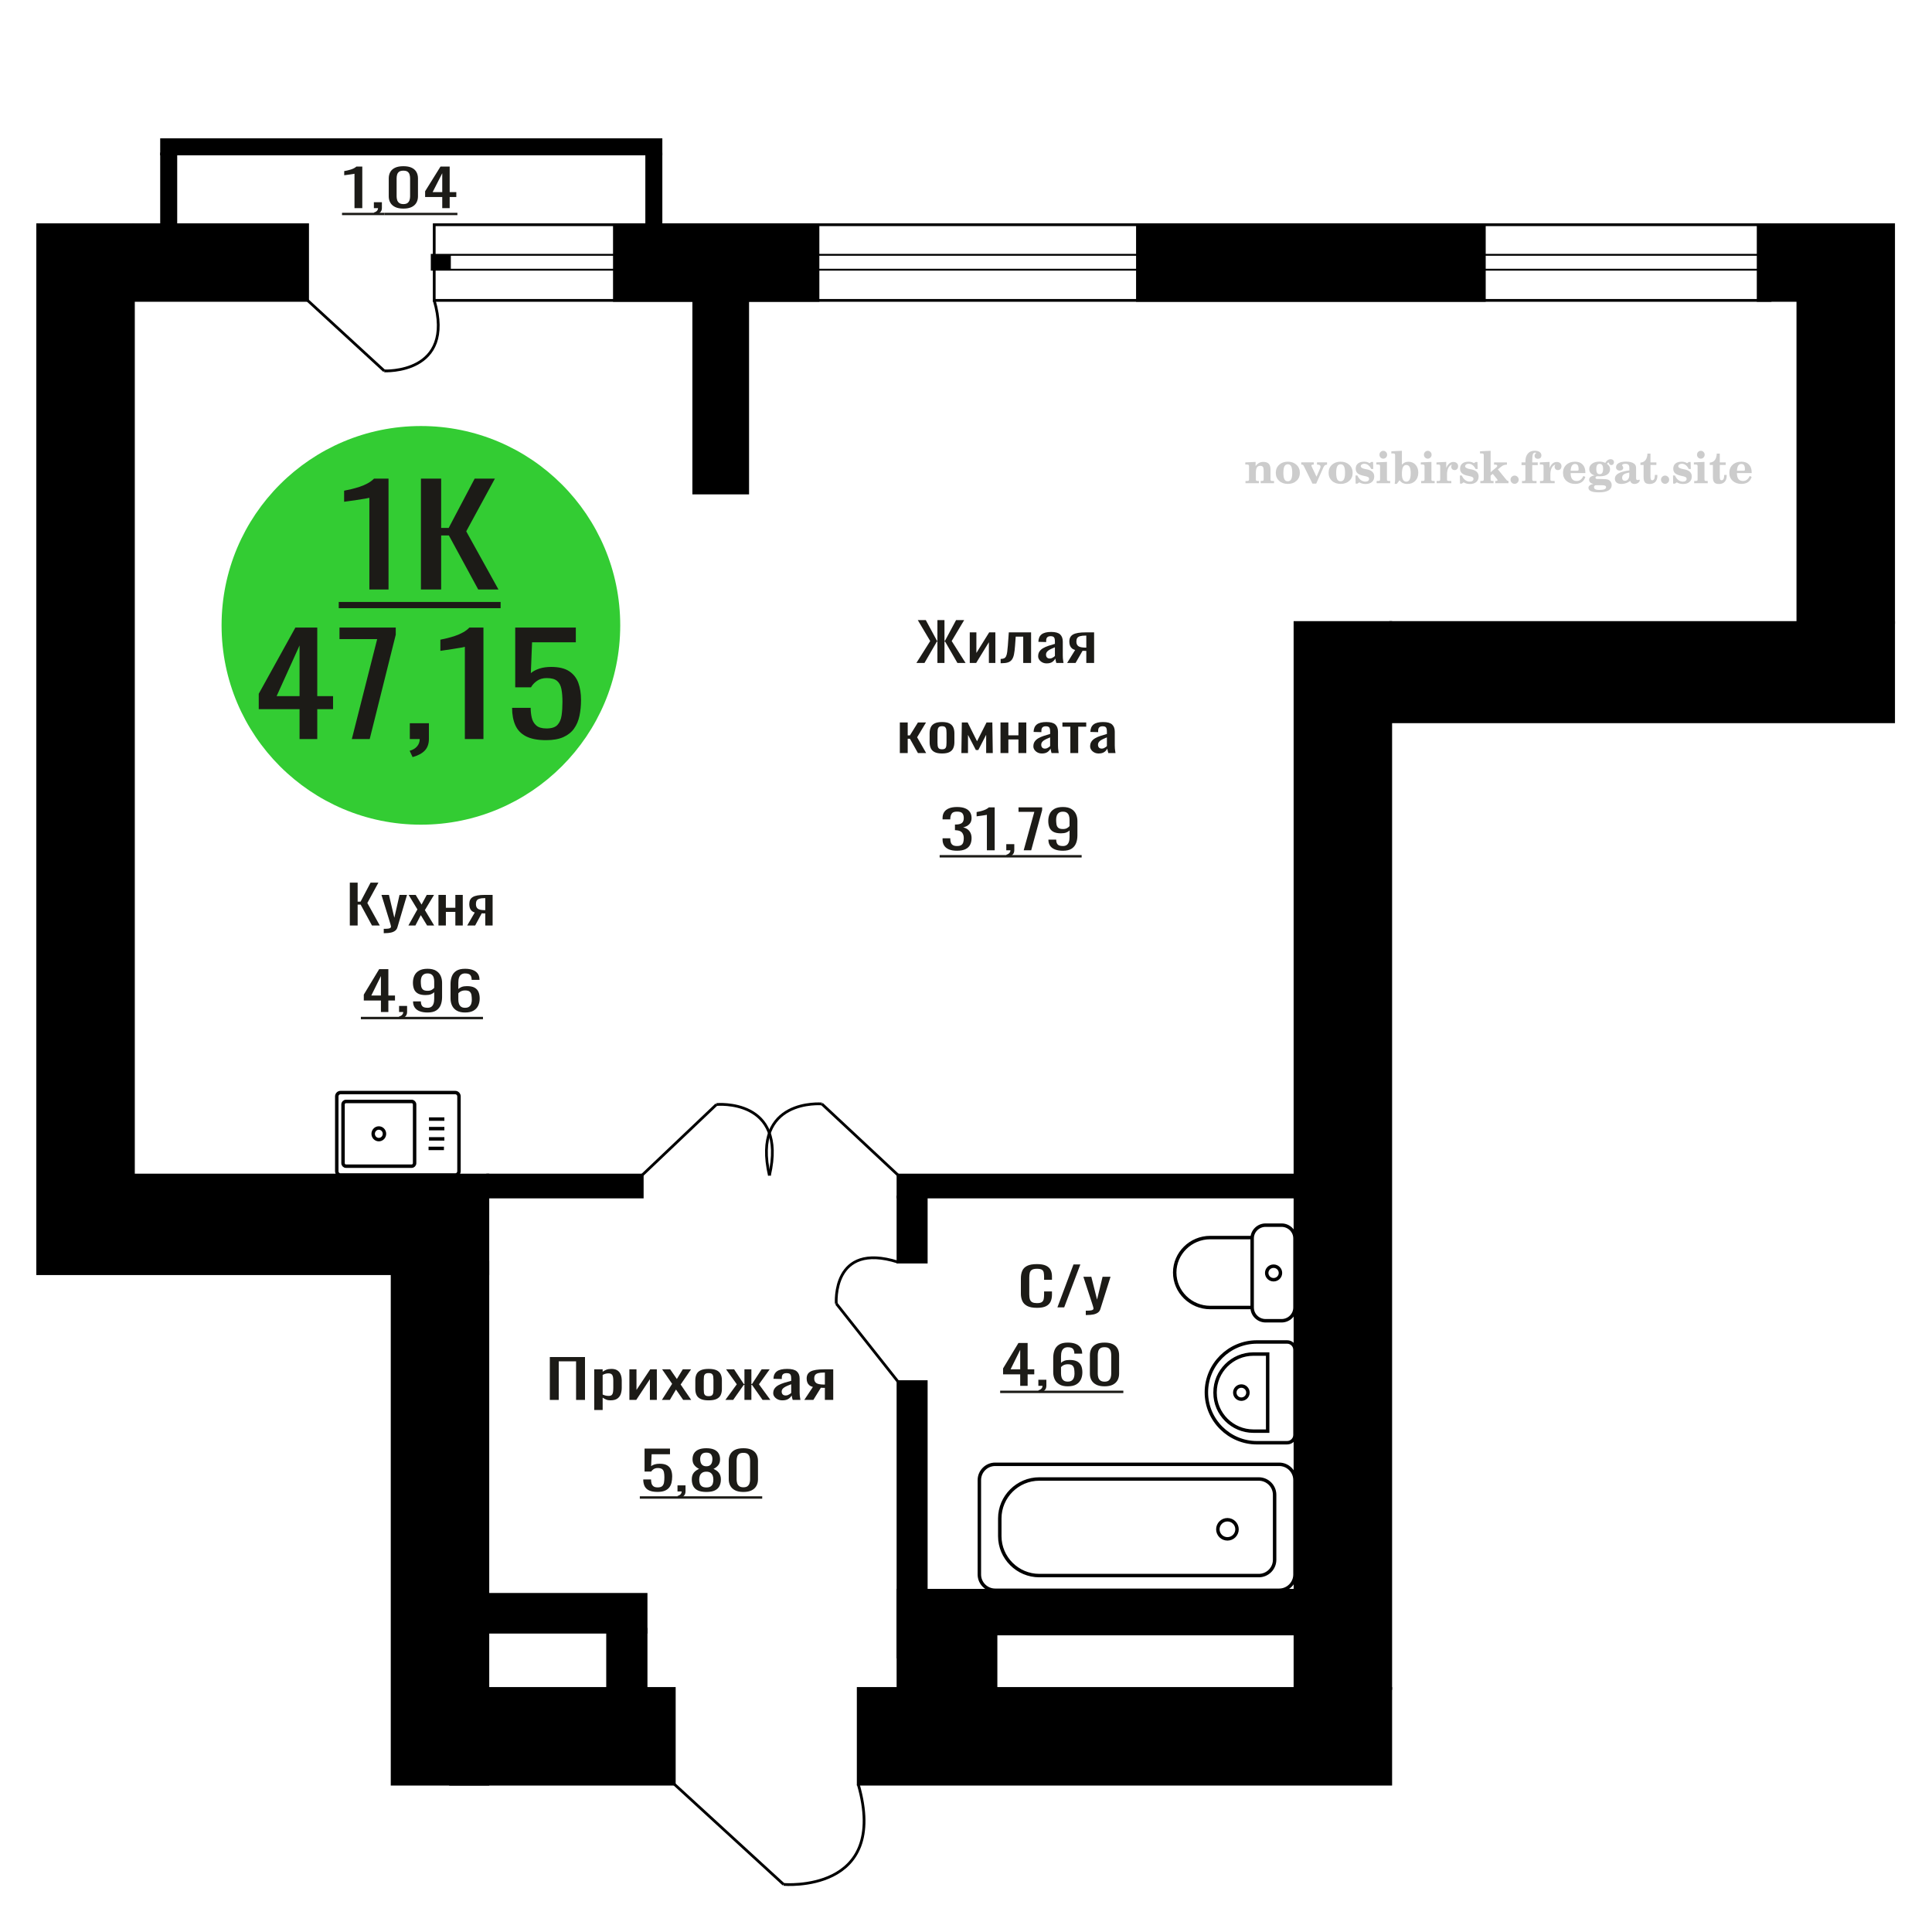 <?xml version="1.0" encoding="UTF-8"?>
<!DOCTYPE svg PUBLIC "-//W3C//DTD SVG 1.1//EN" "http://www.w3.org/Graphics/SVG/1.1/DTD/svg11.dtd">
<!-- Creator: CorelDRAW 2019 -->
<svg xmlns="http://www.w3.org/2000/svg" xml:space="preserve" width="140mm" height="140mm" version="1.1" style="shape-rendering:geometricPrecision; text-rendering:geometricPrecision; image-rendering:optimizeQuality; fill-rule:evenodd; clip-rule:evenodd"
viewBox="0 0 14000 14000"
 xmlns:xlink="http://www.w3.org/1999/xlink">
 <defs>
  <style type="text/css">
   <![CDATA[
    .str0 {stroke:black;stroke-width:25;stroke-miterlimit:22.926}
    .str2 {stroke:black;stroke-width:25.01;stroke-miterlimit:22.926}
    .str1 {stroke:black;stroke-width:20;stroke-miterlimit:22.926}
    .fil1 {fill:none}
    .fil3 {fill:black}
    .fil2 {fill:#1C1B17}
    .fil5 {fill:#33CC33}
    .fil0 {fill:#1C1B17;fill-rule:nonzero}
    .fil4 {fill:#CCCCCC;fill-rule:nonzero}
   ]]>
  </style>
 </defs>
 <g id="Слой_x0020_1">
  <polygon class="fil0" points="2534.92,6706.5 2534.92,6395.79 2591.61,6395.79 2591.61,6533.88 2612.69,6533.88 2685.45,6395.79 2742.16,6395.79 2661.86,6543.47 2752.19,6706.5 2695.48,6706.5 2613.2,6554.98 2591.61,6554.98 2591.61,6706.5 "/>
  <path id="1" class="fil0" d="M2780.79 6762.12l0 -31.45c13.04,0 23.41,-0.45 31.11,-1.35 7.7,-0.89 13.22,-2.55 16.56,-4.98 3.35,-2.43 5.02,-5.82 5.02,-10.17 0,-2.3 -1.18,-7.41 -3.52,-15.34 -2.34,-7.93 -4.84,-16.37 -7.52,-25.32l-58.21 -188.73 54.19 0 39.14 165.72 37.64 -165.72 54.2 0 -69.26 233.99c-3.01,10.75 -8.53,19.25 -16.56,25.51 -8.02,6.27 -18.31,10.81 -30.86,13.62 -12.54,2.81 -27.68,4.22 -45.4,4.22l-6.53 0z"/>
  <polygon id="2" class="fil0" points="2959.43,6706.5 3024.67,6589.89 2960.94,6484.78 3012.12,6484.78 3054.77,6554.98 3092.41,6484.78 3145.1,6484.78 3078.87,6594.88 3146.11,6706.5 3094.92,6706.5 3049.25,6631.32 3010.11,6706.5 "/>
  <polygon id="3" class="fil0" points="3177.22,6706.5 3177.22,6484.78 3230.92,6484.78 3230.92,6578 3299.66,6578 3299.66,6484.78 3353.35,6484.78 3353.35,6706.5 3299.66,6706.5 3299.66,6607.92 3230.92,6607.92 3230.92,6706.5 "/>
  <path id="4" class="fil0" d="M3385.48 6706.5l54.69 -93.98c-9.37,-2.81 -16.98,-7.03 -22.84,-12.66 -5.85,-5.62 -10.11,-12.53 -12.79,-20.71 -2.67,-8.19 -4.02,-17.39 -4.02,-27.62 0,-11.76 2.01,-21.86 6.03,-30.3 4.02,-8.44 10.36,-15.35 19.06,-20.72 8.7,-5.37 20.24,-9.33 34.63,-11.89 14.39,-2.56 32.11,-3.84 53.19,-3.84l56.2 0 0 221.72 -53.19 0 0 -87.46c-5.35,0 -9.87,-0.06 -13.54,-0.19 -3.69,-0.13 -7.71,-0.32 -12.05,-0.58l-47.67 88.23 -57.7 0zm124.94 -111.24c0.67,0 1.75,0 3.26,0 1.5,0 2.43,0 2.76,0l0 -87.08c-0.33,0 -1.26,0 -2.76,0 -1.51,0 -2.42,0 -2.76,0 -15.73,0 -28.18,1.47 -37.38,4.42 -9.21,2.94 -15.64,7.54 -19.32,13.8 -3.69,6.27 -5.52,14.64 -5.52,25.13 0,14.58 4.26,25.44 12.79,32.6 8.53,7.17 24.85,10.87 48.93,11.13z"/>
  <polygon class="fil0" points="3984.23,10144.34 3984.23,9833.63 4239.09,9833.63 4239.09,10144.34 4174.51,10144.34 4174.51,9864.7 4048.79,9864.7 4048.79,10144.34 "/>
  <path id="1" class="fil0" d="M4305.93 10217.22l0 -294.6 61.15 0 0 17.65c7.24,-5.63 16,-10.48 26.28,-14.58 10.29,-4.09 22.48,-6.13 36.57,-6.13 17.14,0 30.76,3 40.86,9.01 10.1,6.01 17.62,13.55 22.57,22.63 4.96,9.08 8.19,18.29 9.71,27.62 1.54,9.33 2.3,17.33 2.3,23.98l0 53.7c0,15.6 -2.3,30.37 -6.87,44.3 -4.57,13.94 -12.86,25.19 -24.85,33.76 -12.01,8.57 -28.85,12.85 -50.57,12.85 -11.82,0 -22.29,-1.98 -31.44,-5.95 -9.14,-3.96 -17.32,-8.5 -24.56,-13.61l0 89.37 -61.15 0zm105.14 -102.03c10.67,0 18.29,-2.62 22.87,-7.87 4.57,-5.24 7.41,-12.34 8.56,-21.29 1.15,-8.95 1.71,-18.79 1.71,-29.53l0 -53.7c0,-9.21 -0.76,-17.71 -2.27,-25.51 -1.52,-7.8 -4.77,-14 -9.72,-18.61 -4.96,-4.6 -12.76,-6.9 -23.43,-6.9 -8,0 -15.61,1.15 -22.85,3.45 -7.24,2.3 -13.53,4.99 -18.86,8.06l0 141.92c5.7,2.82 12.18,5.18 19.42,7.1 7.24,1.92 15.44,2.88 24.57,2.88z"/>
  <polygon id="2" class="fil0" points="4560.78,10144.34 4560.78,9922.62 4612.22,9922.62 4612.22,10071.84 4711.64,9922.62 4759.64,9922.62 4759.64,10144.34 4709.36,10144.34 4709.36,9993.97 4610.51,10144.34 "/>
  <polygon id="3" class="fil0" points="4796.21,10144.34 4870.5,10027.73 4797.93,9922.62 4856.22,9922.62 4904.78,9992.82 4947.64,9922.62 5007.64,9922.62 4932.22,10032.72 5008.79,10144.34 4950.5,10144.34 4898.49,10069.16 4853.92,10144.34 "/>
  <path id="4" class="fil0" d="M5135.07 10147.41c-24.37,0 -43.62,-3.33 -57.71,-9.97 -14.09,-6.65 -24.09,-16.12 -30,-28.39 -5.9,-12.28 -8.85,-26.72 -8.85,-43.35l0 -64.44c0,-16.62 2.95,-31.07 8.85,-43.34 5.91,-12.28 15.91,-21.74 30,-28.39 14.09,-6.65 33.34,-9.97 57.71,-9.97 24.39,0 43.53,3.32 57.44,9.97 13.9,6.65 23.81,16.11 29.71,28.39 5.91,12.27 8.86,26.72 8.86,43.34l0 64.44c0,16.63 -2.95,31.07 -8.86,43.35 -5.9,12.27 -15.81,21.74 -29.71,28.39 -13.91,6.64 -33.05,9.97 -57.44,9.97zm0 -30.3c11.81,0 20.1,-2.31 24.86,-6.91 4.77,-4.6 7.63,-10.68 8.57,-18.22 0.95,-7.54 1.43,-15.41 1.43,-23.59l0 -69.43c0,-8.44 -0.48,-16.37 -1.43,-23.78 -0.94,-7.42 -3.8,-13.49 -8.57,-18.22 -4.76,-4.73 -13.05,-7.1 -24.86,-7.1 -11.8,0 -20.18,2.37 -25.13,7.1 -4.96,4.73 -7.91,10.8 -8.86,18.22 -0.96,7.41 -1.43,15.34 -1.43,23.78l0 69.43c0,8.18 0.47,16.05 1.43,23.59 0.95,7.54 3.9,13.62 8.86,18.22 4.95,4.6 13.33,6.91 25.13,6.91z"/>
  <polygon id="5" class="fil0" points="5256.21,10144.34 5339.07,10031.18 5261.37,9922.62 5319.64,9922.62 5389.93,10029.26 5394.5,10029.26 5394.5,9922.62 5444.79,9922.62 5444.79,10029.26 5449.36,10029.26 5519.08,9922.62 5577.36,9922.62 5499.64,10031.18 5582.5,10144.34 5525.93,10144.34 5449.36,10035.4 5444.79,10035.4 5444.79,10144.34 5394.5,10144.34 5394.5,10035.4 5389.36,10035.4 5312.79,10144.34 "/>
  <path id="6" class="fil0" d="M5669.36 10147.41c-12.96,0 -24.38,-2.49 -34.29,-7.48 -9.91,-4.99 -17.71,-11.38 -23.43,-19.18 -5.71,-7.8 -8.57,-16.05 -8.57,-24.74 0,-13.81 3.43,-25.45 10.29,-34.91 6.86,-9.46 16.29,-17.45 28.28,-23.97 12,-6.52 25.9,-12.21 41.72,-17.07 15.81,-4.86 32.48,-9.59 50,-14.2l0 -15.72c0,-8.95 -0.76,-16.37 -2.3,-22.25 -1.52,-5.88 -4.66,-10.29 -9.41,-13.24 -4.77,-2.94 -11.92,-4.41 -21.44,-4.41 -8.37,0 -15.13,1.28 -20.29,3.84 -5.14,2.56 -8.85,6.2 -11.14,10.93 -2.28,4.73 -3.43,10.29 -3.43,16.69l0 11.12 -60.57 -1.53c0.76,-24.55 9.15,-42.64 25.15,-54.28 16,-11.64 40.76,-17.45 74.29,-17.45 32.76,0 56,6.01 69.7,18.02 13.72,12.02 20.57,29.41 20.57,52.17l0 101.27c0,6.91 0.3,13.55 0.87,19.95 0.56,6.39 1.32,12.34 2.28,17.83 0.95,5.5 1.82,10.68 2.58,15.54l-56 0c-1.15,-4.09 -2.58,-9.27 -4.29,-15.54 -1.72,-6.26 -2.95,-11.95 -3.71,-17.07 -3.82,8.7 -11.14,16.82 -22,24.36 -10.86,7.55 -25.82,11.32 -44.86,11.32zm24 -35.29c6.09,0 11.81,-1.15 17.15,-3.45 5.33,-2.31 10.08,-4.93 14.28,-7.87 4.19,-2.94 7.05,-5.3 8.57,-7.09l0 -62.91c-9.52,3.58 -18.47,7.16 -26.86,10.74 -8.39,3.58 -15.72,7.35 -22,11.31 -6.29,3.97 -11.24,8.44 -14.86,13.43 -3.62,4.99 -5.43,10.68 -5.43,17.07 0,8.95 2.48,15.98 7.43,21.1 4.96,5.11 12.19,7.67 21.72,7.67z"/>
  <path id="7" class="fil0" d="M5828.22 10144.34l62.28 -93.98c-10.66,-2.81 -19.33,-7.03 -26.01,-12.66 -6.65,-5.62 -11.51,-12.53 -14.56,-20.71 -3.04,-8.19 -4.58,-17.39 -4.58,-27.62 0,-11.76 2.3,-21.87 6.87,-30.3 4.57,-8.44 11.8,-15.35 21.7,-20.72 9.91,-5.37 23.05,-9.33 39.44,-11.89 16.38,-2.56 36.57,-3.84 60.57,-3.84l63.99 0 0 221.72 -60.57 0 0 -87.46c-6.09,0 -11.23,-0.06 -15.41,-0.19 -4.21,-0.13 -8.78,-0.32 -13.72,-0.58l-54.29 88.23 -65.71 0zm142.28 -111.24c0.76,0 2,0 3.71,0 1.71,0 2.77,0 3.14,0l0 -87.08c-0.37,0 -1.43,0 -3.14,0 -1.71,0 -2.76,0 -3.14,0 -17.91,0 -32.09,1.47 -42.56,4.42 -10.49,2.94 -17.82,7.54 -22.01,13.8 -4.2,6.27 -6.28,14.64 -6.28,25.13 0,14.58 4.85,25.44 14.57,32.6 9.71,7.17 28.29,10.87 55.71,11.13z"/>
  <path class="fil1 str0" d="M9384.06 9474.73l0 -500.87c0,-52.77 -43.81,-95.95 -97.37,-95.95l-115.76 0c-53.56,0 -97.37,43.18 -97.37,95.95l0 500.87c0,52.78 43.81,95.96 97.37,95.96l115.76 0c53.56,0 97.37,-43.18 97.37,-95.96zm-310.5 0l0 -506.86 -303.99 0c-141.45,0 -257.18,114.04 -257.18,253.43l0 0.01c0,139.38 115.73,253.42 257.18,253.42l303.99 0zm205.09 -250.43c0,-27.12 -22.32,-49.11 -49.84,-49.11 -27.53,0 -49.84,21.99 -49.84,49.11 0,27.12 22.31,49.11 49.84,49.11 27.52,0 49.84,-21.99 49.84,-49.11z"/>
  <path class="fil1 str0" d="M2467.51 8514.9l831.37 0c14.92,0 27.12,-12.55 27.12,-27.89l0 -541.97c0,-15.34 -12.2,-27.89 -27.12,-27.89l-831.37 0c-14.92,0 -27.12,12.55 -27.12,27.89l0 541.97c0,15.34 12.2,27.89 27.12,27.89zm39.53 -64.37l476.07 0c11.71,0 21.28,-9.85 21.28,-21.88l0 -425.24c0,-12.04 -9.57,-21.89 -21.28,-21.89l-476.07 0c-11.7,0 -21.28,9.85 -21.28,21.89l0 425.24c0,12.03 9.58,21.88 21.28,21.88zm238.04 -192.44c22.59,0 40.9,-18.83 40.9,-42.07 0,-23.23 -18.31,-42.06 -40.9,-42.06 -22.59,0 -40.9,18.83 -40.9,42.06 0,23.24 18.31,42.07 40.9,42.07zm360.41 63.68l111.49 0m-108.39 -69.21l111.49 0m-111.49 -74.16l111.49 0m-111.49 -69.21l111.49 0"/>
  <path class="fil1 str0" d="M9384.06 9781.16l0 616.71c0,31.23 -25.61,56.76 -56.93,56.76l-219.05 0c-201.39,0 -366.15,-164.29 -366.15,-365.11l0 -0.01c0,-200.82 164.76,-365.12 366.15,-365.12l219.05 0c31.32,0 56.93,25.54 56.93,56.77zm-198.1 30.88l0 558.5 -103.19 0c-152.9,0 -278,-124.74 -278,-277.21l0 -4.08c0,-152.47 125.1,-277.21 278,-277.21l103.19 0zm-142.96 279.25c0,26.24 -21.33,47.51 -47.64,47.51 -26.31,0 -47.64,-21.27 -47.64,-47.51 0,-26.24 21.33,-47.51 47.64,-47.51 26.31,0 47.64,21.27 47.64,47.51z"/>
  <path class="fil0" d="M2760.33 7333.5l0 -83.24 -124.13 0 0 -42.96 111.45 -184.51 66.55 0 0 191.03 48.07 0 0 36.44 -48.07 0 0 83.24 -53.87 0zm-69.73 -119.68l69.73 0 0 -141.16 -69.73 141.16z"/>
  <path id="1" class="fil0" d="M2900.29 7383.75l-8.98 -17.64c9.52,-2.31 16.99,-6.33 22.46,-12.09 5.45,-5.75 8.18,-12.59 8.18,-20.52l-30.1 0 0 -44.11 58.09 0 0 43.34c0,13.56 -4.05,24.36 -12.14,32.42 -8.1,8.05 -20.6,14.25 -37.51,18.6z"/>
  <path id="2" class="fil0" d="M3098.37 7336.95c-22.19,0 -41.12,-3 -56.79,-9.01 -15.67,-6.01 -27.55,-14.77 -35.65,-26.28 -8.1,-11.51 -12.32,-25.44 -12.67,-41.81 0,-0.51 0,-1.09 0,-1.73 0,-0.63 0,-1.21 0,-1.72l56.51 0c0,14.83 3.35,26.27 10.04,34.33 6.69,8.06 19.72,12.08 39.08,12.08 10.56,0 19.37,-2.36 26.41,-7.09 7.05,-4.73 12.32,-12.02 15.85,-21.87 3.52,-9.84 5.29,-22.31 5.29,-37.4l0 -47.18c-5.29,6.39 -13.13,11.57 -23.51,15.54 -10.39,3.96 -23.34,5.94 -38.83,5.94 -23.59,0 -42.08,-3.77 -55.45,-11.31 -13.38,-7.55 -22.8,-18.03 -28.27,-31.46 -5.45,-13.42 -8.18,-29.09 -8.18,-46.99 0,-18.92 3.53,-35.99 10.56,-51.21 7.04,-15.21 18.4,-27.3 34.07,-36.25 15.67,-8.95 36.19,-13.42 61.54,-13.42 24.64,0 44.72,4.54 60.21,13.61 15.49,9.08 26.85,21.29 34.07,36.64 7.21,15.34 10.82,32.47 10.82,51.4l0 104.33c0,19.95 -3.17,38.36 -9.5,55.24 -6.33,16.88 -17.07,30.37 -32.22,40.47 -15.15,10.1 -36.27,15.15 -63.38,15.15zm0 -157.27c12.32,0 22.36,-2.24 30.1,-6.71 7.75,-4.48 13.74,-9.4 17.97,-14.77l0 -46.03c0,-10.74 -1.42,-20.52 -4.23,-29.35 -2.82,-8.82 -7.75,-15.85 -14.79,-21.09 -7.05,-5.25 -16.73,-7.87 -29.05,-7.87 -12.33,0 -22.1,2.69 -29.32,8.06 -7.21,5.37 -12.32,12.34 -15.31,20.9 -3,8.57 -4.49,17.97 -4.49,28.2 0,12.27 0.78,23.65 2.37,34.14 1.58,10.48 5.81,18.86 12.68,25.12 6.86,6.27 18.22,9.4 34.07,9.4z"/>
  <path id="3" class="fil0" d="M3369.85 7336.95c-24.65,0 -44.71,-4.54 -60.21,-13.62 -15.49,-9.07 -26.85,-21.35 -34.07,-36.82 -7.22,-15.47 -10.82,-32.67 -10.82,-51.59l0 -104.72c0,-20.21 3.16,-38.62 9.5,-55.24 6.35,-16.62 17.17,-29.92 32.48,-39.89 15.33,-9.98 36.37,-14.96 63.12,-14.96 22.18,0 40.94,2.94 56.25,8.82 15.33,5.88 27.13,14.45 35.4,25.7 8.28,11.25 12.59,24.93 12.93,41.04 0,0.52 0.1,1.22 0.28,2.11 0.16,0.9 0.26,1.73 0.26,2.5l-57.05 0c0,-15.09 -3.34,-26.6 -10.04,-34.53 -6.69,-7.92 -19.36,-11.89 -38.03,-11.89 -10.2,0 -19.01,2.37 -26.41,7.1 -7.39,4.73 -12.93,11.95 -16.63,21.67 -3.71,9.72 -5.55,22.25 -5.55,37.59l0 47.19c5.63,-6.4 13.64,-11.58 24.04,-15.54 10.38,-3.96 23.15,-5.95 38.29,-5.95 23.59,0 42.08,3.71 55.45,11.13 13.39,7.41 22.9,17.84 28.54,31.26 5.63,13.43 8.44,29.22 8.44,47.37 0,18.67 -3.51,35.68 -10.56,51.02 -7.04,15.35 -18.32,27.56 -33.81,36.63 -15.49,9.08 -36.09,13.62 -61.8,13.62zm0 -34.14c12.68,0 22.54,-2.62 29.58,-7.86 7.05,-5.24 12.06,-12.21 15.06,-20.91 2.99,-8.69 4.49,-18.15 4.49,-28.38 0,-12.28 -0.8,-23.66 -2.38,-34.14 -1.58,-10.49 -5.73,-18.86 -12.41,-25.13 -6.69,-6.26 -18.13,-9.39 -34.34,-9.39 -7.74,0 -14.79,1.02 -21.12,3.06 -6.34,2.05 -11.8,4.67 -16.37,7.87 -4.59,3.19 -8.28,6.58 -11.1,10.16l0 46.42c0,10.48 1.5,20.2 4.49,29.15 3,8.95 8.01,16.05 15.06,21.29 7.04,5.24 16.72,7.86 29.04,7.86z"/>
  <polygon id="4" class="fil2" points="2615.07,7368.37 3499.8,7368.37 3499.8,7385.81 2615.07,7385.81 "/>
  <path class="fil0" d="M7392.77 10042.31l0 -83.24 -124.13 0 0 -42.96 111.45 -184.51 66.55 0 0 191.03 48.07 0 0 36.44 -48.07 0 0 83.24 -53.87 0zm-69.73 -119.68l69.73 0 0 -141.16 -69.73 141.16z"/>
  <path id="1" class="fil0" d="M7532.73 10092.56l-8.98 -17.64c9.52,-2.31 16.99,-6.33 22.46,-12.09 5.45,-5.75 8.18,-12.59 8.18,-20.52l-30.1 0 0 -44.11 58.09 0 0 43.34c0,13.56 -4.05,24.36 -12.14,32.42 -8.1,8.05 -20.6,14.25 -37.51,18.6z"/>
  <path id="2" class="fil0" d="M7737.14 10045.76c-24.65,0 -44.71,-4.54 -60.21,-13.62 -15.5,-9.07 -26.86,-21.35 -34.07,-36.82 -7.22,-15.47 -10.82,-32.67 -10.82,-51.59l0 -104.72c0,-20.21 3.16,-38.62 9.5,-55.24 6.35,-16.62 17.17,-29.92 32.48,-39.89 15.33,-9.98 36.37,-14.96 63.12,-14.96 22.18,0 40.94,2.94 56.25,8.82 15.33,5.88 27.13,14.45 35.4,25.7 8.28,11.25 12.59,24.93 12.93,41.04 0,0.52 0.1,1.22 0.28,2.11 0.16,0.9 0.26,1.73 0.26,2.5l-57.05 0c0,-15.09 -3.34,-26.6 -10.04,-34.53 -6.69,-7.92 -19.36,-11.89 -38.03,-11.89 -10.2,0 -19.02,2.37 -26.41,7.1 -7.39,4.73 -12.93,11.95 -16.63,21.67 -3.71,9.72 -5.55,22.25 -5.55,37.59l0 47.19c5.63,-6.4 13.64,-11.58 24.04,-15.54 10.38,-3.96 23.15,-5.95 38.29,-5.95 23.59,0 42.08,3.71 55.45,11.13 13.39,7.41 22.9,17.84 28.54,31.26 5.63,13.43 8.44,29.22 8.44,47.37 0,18.67 -3.52,35.68 -10.57,51.02 -7.03,15.35 -18.31,27.56 -33.8,36.63 -15.49,9.08 -36.09,13.62 -61.8,13.62zm0 -34.14c12.68,0 22.54,-2.62 29.58,-7.86 7.05,-5.24 12.06,-12.21 15.06,-20.91 2.99,-8.69 4.49,-18.15 4.49,-28.38 0,-12.28 -0.8,-23.66 -2.38,-34.14 -1.58,-10.49 -5.73,-18.86 -12.41,-25.13 -6.69,-6.26 -18.13,-9.39 -34.34,-9.39 -7.74,0 -14.79,1.02 -21.12,3.06 -6.34,2.05 -11.8,4.67 -16.37,7.87 -4.59,3.19 -8.28,6.58 -11.1,10.16l0 46.42c0,10.48 1.5,20.2 4.49,29.15 3,8.95 8.01,16.05 15.06,21.29 7.04,5.24 16.72,7.86 29.04,7.86z"/>
  <path id="3" class="fil0" d="M8003.89 10045.76c-24.3,0 -44.28,-3.96 -59.95,-11.89 -15.67,-7.93 -27.3,-18.79 -34.86,-32.6 -7.57,-13.81 -11.36,-29.54 -11.36,-47.19l0 -133.87c0,-18.16 3.69,-34.07 11.09,-47.76 7.39,-13.68 18.93,-24.35 34.6,-32.03 15.67,-7.67 35.83,-11.5 60.48,-11.5 24.65,0 44.72,3.83 60.21,11.5 15.5,7.68 26.94,18.35 34.33,32.03 7.4,13.69 11.1,29.6 11.1,47.76l0 133.87c0,17.91 -3.79,33.76 -11.36,47.57 -7.57,13.81 -19.1,24.61 -34.59,32.41 -15.5,7.8 -35.4,11.7 -59.69,11.7zm0 -33.75c13.38,0 23.5,-2.82 30.38,-8.44 6.85,-5.63 11.62,-12.85 14.25,-21.68 2.64,-8.82 3.96,-17.96 3.96,-27.42l0 -134.64c0,-9.98 -1.22,-19.37 -3.7,-28.2 -2.47,-8.82 -7.12,-15.92 -13.99,-21.29 -6.87,-5.37 -17.17,-8.05 -30.9,-8.05 -13.73,0 -24.13,2.68 -31.16,8.05 -7.05,5.37 -11.8,12.47 -14.27,21.29 -2.46,8.83 -3.69,18.22 -3.69,28.2l0 134.64c0,9.46 1.31,18.6 3.95,27.42 2.65,8.83 7.58,16.05 14.79,21.68 7.23,5.62 17.35,8.44 30.38,8.44z"/>
  <polygon id="4" class="fil2" points="7247.52,10077.18 8140.17,10077.18 8140.17,10094.62 7247.52,10094.62 "/>
  <line class="fil1 str1" x1="6507.21" y1="10011.86" x2="6060.03" y2= "9446.32" />
  <path class="fil1 str1" d="M6060.03 9446.32c0,0 -35.07,-453.08 447.18,-300.77"/>
  <path class="fil1 str1" d="M5678.26 13655.19c0,0 769.43,67.45 540.71,-726.39"/>
  <line class="fil1 str1" x1="4886.13" y1="12928.8" x2="5678.26" y2= "13655.2" />
  <path class="fil0" d="M6934.79 6164.77c-23.22,0 -42.6,-3.19 -58.09,-9.59 -15.49,-6.39 -27.11,-15.6 -34.86,-27.62 -7.74,-12.02 -11.63,-26.21 -11.63,-42.57l0 -10.36 55.99 0c0,1.02 0,2.11 0,3.26 0,1.15 0,2.36 0,3.64 0.36,9.21 1.86,17.52 4.49,24.94 2.64,7.41 7.39,13.29 14.27,17.64 6.87,4.35 16.81,6.52 29.83,6.52 13.75,0 24.13,-2.36 31.18,-7.09 7.04,-4.73 11.79,-11.45 14.25,-20.14 2.47,-8.7 3.71,-18.67 3.71,-29.92 0,-16.37 -4.15,-29.73 -12.42,-40.09 -8.28,-10.35 -22.79,-16.04 -43.57,-17.07 -1.06,-0.25 -2.38,-0.38 -3.97,-0.38 -1.58,0 -2.9,0 -3.96,0l0 -41.04c1.06,0 2.3,0 3.7,0 1.4,0 2.64,0 3.69,0 20.08,-0.52 34.52,-4.35 43.32,-11.51 8.8,-7.16 13.21,-19.05 13.21,-35.68 0,-14.06 -3.27,-25.31 -9.78,-33.75 -6.51,-8.44 -19.46,-12.66 -38.82,-12.66 -19.37,0 -32.22,4.67 -38.55,14 -6.35,9.33 -9.86,21.29 -10.58,35.87 0,1.02 0,2.11 0,3.26 0,1.15 0,2.23 0,3.26l-55.99 0 0 -10.36c0,-16.62 3.89,-30.81 11.63,-42.58 7.75,-11.76 19.45,-20.84 35.12,-27.23 15.67,-6.4 35.13,-9.59 58.37,-9.59 23.59,0 43.13,3.19 58.63,9.59 15.49,6.39 27.12,15.53 34.85,27.42 7.76,11.89 11.63,26.15 11.63,42.77 0,18.67 -5.55,33.63 -16.64,44.88 -11.1,11.26 -25.97,18.93 -44.63,23.02 13.03,2.81 24.03,7.67 33.01,14.58 8.98,6.9 15.93,15.66 20.86,26.27 4.93,10.61 7.4,22.95 7.4,37.02 0,18.41 -3.51,34.46 -10.56,48.14 -7.04,13.68 -18.32,24.29 -33.81,31.84 -15.49,7.54 -35.91,11.31 -61.28,11.31z"/>
  <path id="1" class="fil0" d="M7151.35 6161.32l0 -257.01c-0.34,0.26 -4.31,1.03 -11.88,2.31 -7.57,1.27 -16.11,2.55 -25.61,3.83 -9.52,1.28 -17.96,2.43 -25.35,3.45 -7.4,1.03 -11.28,1.54 -11.62,1.54l0 -31.07c5.99,-1.02 12.94,-2.43 20.86,-4.22 7.91,-1.79 16.02,-3.97 24.29,-6.52 8.27,-2.56 16.2,-5.76 23.78,-9.59 7.56,-3.84 13.99,-8.31 19.27,-13.43l42.79 0 0 310.71 -56.53 0z"/>
  <path id="2" class="fil0" d="M7300.3 6211.57l-8.98 -17.64c9.52,-2.31 16.99,-6.33 22.46,-12.09 5.45,-5.75 8.18,-12.59 8.18,-20.52l-30.1 0 0 -44.11 58.09 0 0 43.34c0,13.56 -4.04,24.36 -12.14,32.42 -8.1,8.05 -20.6,14.25 -37.51,18.6z"/>
  <polygon id="3" class="fil0" points="7418.09,6161.32 7495.21,5882.83 7380.59,5882.83 7380.59,5850.61 7551.72,5850.61 7551.72,5870.56 7472.49,6161.32 "/>
  <path id="4" class="fil0" d="M7702.27 6164.77c-22.19,0 -41.12,-3 -56.79,-9.01 -15.67,-6.01 -27.55,-14.77 -35.65,-26.28 -8.1,-11.51 -12.32,-25.44 -12.67,-41.81 0,-0.51 0,-1.09 0,-1.73 0,-0.63 0,-1.21 0,-1.72l56.51 0c0,14.83 3.35,26.27 10.04,34.33 6.69,8.06 19.72,12.08 39.08,12.08 10.56,0 19.37,-2.36 26.41,-7.09 7.05,-4.73 12.32,-12.02 15.85,-21.87 3.53,-9.84 5.29,-22.31 5.29,-37.4l0 -47.18c-5.29,6.39 -13.12,11.57 -23.51,15.54 -10.39,3.96 -23.34,5.94 -38.83,5.94 -23.59,0 -42.08,-3.77 -55.45,-11.31 -13.38,-7.55 -22.8,-18.03 -28.27,-31.46 -5.45,-13.42 -8.18,-29.09 -8.18,-46.99 0,-18.92 3.53,-35.99 10.56,-51.21 7.04,-15.21 18.4,-27.3 34.07,-36.25 15.67,-8.95 36.19,-13.42 61.54,-13.42 24.65,0 44.72,4.54 60.21,13.61 15.49,9.08 26.85,21.29 34.07,36.64 7.21,15.34 10.82,32.47 10.82,51.4l0 104.33c0,19.95 -3.16,38.36 -9.5,55.24 -6.33,16.88 -17.07,30.37 -32.22,40.47 -15.15,10.1 -36.27,15.15 -63.38,15.15zm0 -157.27c12.32,0 22.36,-2.24 30.1,-6.71 7.75,-4.48 13.74,-9.4 17.97,-14.77l0 -46.03c0,-10.74 -1.42,-20.52 -4.23,-29.35 -2.82,-8.82 -7.75,-15.85 -14.79,-21.09 -7.05,-5.25 -16.73,-7.87 -29.05,-7.87 -12.33,0 -22.1,2.69 -29.32,8.06 -7.21,5.37 -12.32,12.34 -15.31,20.9 -3,8.57 -4.49,17.97 -4.49,28.2 0,12.27 0.79,23.65 2.37,34.14 1.58,10.48 5.81,18.86 12.68,25.12 6.86,6.27 18.22,9.4 34.07,9.4z"/>
  <polygon id="5" class="fil2" points="6809.09,6196.19 7838.01,6196.19 7838.01,6213.63 6809.09,6213.63 "/>
  <polygon class="fil0" points="6640.47,4804.07 6740.64,4645.26 6650.59,4493.36 6708.67,4493.36 6789.66,4643.35 6792.85,4643.35 6792.85,4493.36 6844.01,4493.36 6844.01,4643.35 6847.73,4643.35 6928.18,4493.36 6986.8,4493.36 6896.22,4645.26 6996.92,4804.07 6937.78,4804.07 6848.26,4648.72 6844.01,4648.72 6844.01,4804.07 6792.85,4804.07 6792.85,4648.72 6789.13,4648.72 6699.08,4804.07 "/>
  <polygon id="1" class="fil0" points="7027.28,4804.07 7027.28,4582.35 7075.25,4582.35 7075.25,4731.57 7167.95,4582.35 7212.7,4582.35 7212.7,4804.07 7165.82,4804.07 7165.82,4653.7 7073.65,4804.07 "/>
  <path id="2" class="fil0" d="M7251.06 4805.99l0 -31.07c10.66,0 19.1,-1.54 25.31,-4.61 6.22,-3.06 11.01,-8.24 14.39,-15.53 3.38,-7.29 5.95,-17.13 7.72,-29.54 1.78,-12.4 3.38,-27.94 4.79,-46.6l6.94 -96.29 161.44 0 0 221.72 -57.02 0 0 -190.64 -54.34 0 -4.8 65.21c-1.77,25.31 -4.35,46.28 -7.73,62.9 -3.37,16.63 -8.61,29.61 -15.71,38.94 -7.11,9.33 -16.61,15.92 -28.51,19.75 -11.89,3.84 -27.25,5.76 -46.09,5.76l-6.39 0z"/>
  <path id="3" class="fil0" d="M7584.6 4807.14c-12.09,0 -22.74,-2.49 -31.98,-7.48 -9.23,-4.99 -16.51,-11.38 -21.84,-19.18 -5.32,-7.8 -7.99,-16.05 -7.99,-24.74 0,-13.81 3.19,-25.45 9.6,-34.91 6.39,-9.46 15.18,-17.45 26.36,-23.97 11.19,-6.52 24.15,-12.21 38.91,-17.07 14.73,-4.86 30.27,-9.59 46.61,-14.2l0 -15.72c0,-8.95 -0.71,-16.37 -2.14,-22.25 -1.42,-5.88 -4.35,-10.29 -8.78,-13.24 -4.44,-2.94 -11.11,-4.41 -19.99,-4.41 -7.8,0 -14.11,1.28 -18.91,3.84 -4.8,2.56 -8.25,6.2 -10.39,10.93 -2.13,4.73 -3.2,10.29 -3.2,16.69l0 11.12 -56.47 -1.53c0.7,-24.55 8.52,-42.64 23.44,-54.28 14.92,-11.64 38,-17.45 69.27,-17.45 30.54,0 52.21,6.01 64.99,18.02 12.79,12.02 19.18,29.41 19.18,52.17l0 101.27c0,6.91 0.28,13.55 0.81,19.95 0.53,6.39 1.23,12.34 2.12,17.83 0.89,5.5 1.7,10.68 2.41,15.54l-52.22 0c-1.06,-4.09 -2.4,-9.27 -4,-15.54 -1.59,-6.26 -2.75,-11.95 -3.45,-17.07 -3.56,8.7 -10.39,16.82 -20.52,24.36 -10.12,7.55 -24.07,11.32 -41.82,11.32zm22.38 -35.29c5.68,0 11.01,-1.15 15.98,-3.45 4.97,-2.31 9.41,-4.93 13.32,-7.87 3.91,-2.94 6.57,-5.3 7.99,-7.09l0 -62.91c-8.88,3.58 -17.22,7.16 -25.04,10.74 -7.82,3.58 -14.66,7.35 -20.52,11.31 -5.86,3.97 -10.47,8.44 -13.85,13.43 -3.37,4.99 -5.07,10.68 -5.07,17.07 0,8.95 2.32,15.98 6.93,21.1 4.63,5.11 11.37,7.67 20.26,7.67z"/>
  <path id="4" class="fil0" d="M7732.72 4804.07l58.07 -93.98c-9.94,-2.81 -18.03,-7.03 -24.25,-12.66 -6.21,-5.62 -10.74,-12.53 -13.58,-20.71 -2.84,-8.19 -4.27,-17.39 -4.27,-27.62 0,-11.76 2.14,-21.86 6.41,-30.3 4.26,-8.44 11,-15.35 20.23,-20.72 9.24,-5.37 21.49,-9.33 36.77,-11.89 15.28,-2.56 34.1,-3.84 56.48,-3.84l59.67 0 0 221.72 -56.48 0 0 -87.46c-5.68,0 -10.47,-0.06 -14.38,-0.19 -3.91,-0.13 -8.18,-0.32 -12.79,-0.58l-50.61 88.23 -61.27 0zm132.66 -111.24c0.71,0 1.86,0 3.46,0 1.6,0 2.58,0 2.93,0l0 -87.08c-0.35,0 -1.33,0 -2.93,0 -1.6,0 -2.57,0 -2.93,0 -16.7,0 -29.92,1.47 -39.68,4.42 -9.78,2.94 -16.62,7.54 -20.52,13.8 -3.92,6.27 -5.86,14.64 -5.86,25.13 0,14.58 4.53,25.44 13.58,32.6 9.06,7.17 26.38,10.87 51.95,11.13z"/>
  <polygon id="5" class="fil0" points="6520.59,5456.94 6520.59,5235.22 6577.6,5235.22 6577.6,5328.82 6593.59,5328.82 6651.66,5235.22 6710.26,5235.22 6645.8,5342.63 6711.33,5456.94 6651.66,5456.94 6593.59,5353.37 6577.6,5353.37 6577.6,5456.94 "/>
  <path id="6" class="fil0" d="M6826.41 5460.01c-22.72,0 -40.67,-3.33 -53.81,-9.97 -13.14,-6.65 -22.46,-16.12 -27.97,-28.39 -5.5,-12.28 -8.25,-26.72 -8.25,-43.35l0 -64.44c0,-16.62 2.75,-31.07 8.25,-43.34 5.51,-12.28 14.83,-21.74 27.97,-28.39 13.14,-6.65 31.09,-9.97 53.81,-9.97 22.74,0 40.59,3.32 53.56,9.97 12.96,6.65 22.2,16.11 27.7,28.39 5.51,12.27 8.26,26.72 8.26,43.34l0 64.44c0,16.63 -2.75,31.07 -8.26,43.35 -5.5,12.27 -14.74,21.74 -27.7,28.39 -12.97,6.64 -30.82,9.97 -53.56,9.97zm0 -30.3c11.02,0 18.74,-2.31 23.18,-6.91 4.45,-4.6 7.11,-10.68 7.99,-18.22 0.89,-7.54 1.33,-15.41 1.33,-23.59l0 -69.43c0,-8.44 -0.44,-16.37 -1.33,-23.78 -0.88,-7.42 -3.54,-13.49 -7.99,-18.22 -4.44,-4.73 -12.16,-7.1 -23.18,-7.1 -11,0 -18.82,2.37 -23.43,7.1 -4.63,4.73 -7.38,10.8 -8.27,18.22 -0.88,7.41 -1.33,15.34 -1.33,23.78l0 69.43c0,8.18 0.45,16.05 1.33,23.59 0.89,7.54 3.64,13.62 8.27,18.22 4.61,4.6 12.43,6.91 23.43,6.91z"/>
  <polygon id="7" class="fil0" points="6966.54,5456.94 6969.74,5235.22 7011.84,5235.22 7080.04,5371.4 7148.76,5235.22 7190.85,5235.22 7194.06,5456.94 7146.1,5456.94 7146.1,5324.6 7089.09,5435.08 7071.51,5435.08 7014.51,5325.37 7014.51,5456.94 "/>
  <polygon id="8" class="fil0" points="7249.99,5456.94 7249.99,5235.22 7307.01,5235.22 7307.01,5328.44 7380,5328.44 7380,5235.22 7437.01,5235.22 7437.01,5456.94 7380,5456.94 7380,5358.36 7307.01,5358.36 7307.01,5456.94 "/>
  <path id="9" class="fil0" d="M7549.97 5460.01c-12.08,0 -22.74,-2.49 -31.97,-7.48 -9.24,-4.99 -16.52,-11.38 -21.85,-19.18 -5.32,-7.8 -7.99,-16.05 -7.99,-24.74 0,-13.81 3.2,-25.45 9.6,-34.91 6.39,-9.46 15.18,-17.45 26.36,-23.97 11.2,-6.52 24.16,-12.21 38.91,-17.07 14.73,-4.86 30.28,-9.59 46.61,-14.2l0 -15.72c0,-8.95 -0.71,-16.37 -2.14,-22.25 -1.41,-5.88 -4.34,-10.29 -8.78,-13.24 -4.44,-2.94 -11.11,-4.41 -19.98,-4.41 -7.81,0 -14.11,1.28 -18.92,3.84 -4.79,2.56 -8.25,6.2 -10.39,10.93 -2.13,4.73 -3.19,10.29 -3.19,16.69l0 11.12 -56.48 -1.53c0.71,-24.55 8.53,-42.64 23.45,-54.28 14.91,-11.64 38,-17.45 69.26,-17.45 30.55,0 52.22,6.01 64.99,18.02 12.8,12.02 19.19,29.41 19.19,52.17l0 101.27c0,6.91 0.27,13.55 0.8,19.95 0.53,6.39 1.24,12.34 2.13,17.83 0.89,5.5 1.69,10.68 2.4,15.54l-52.21 0c-1.07,-4.09 -2.41,-9.27 -4,-15.54 -1.6,-6.26 -2.75,-11.95 -3.46,-17.07 -3.56,8.7 -10.39,16.82 -20.52,24.36 -10.12,7.55 -24.07,11.32 -41.82,11.32zm22.38 -35.29c5.68,0 11.01,-1.15 15.99,-3.45 4.97,-2.31 9.4,-4.93 13.32,-7.87 3.9,-2.94 6.57,-5.3 7.98,-7.09l0 -62.91c-8.87,3.58 -17.22,7.16 -25.04,10.74 -7.82,3.58 -14.66,7.35 -20.52,11.31 -5.86,3.97 -10.47,8.44 -13.84,13.43 -3.38,4.99 -5.07,10.68 -5.07,17.07 0,8.95 2.32,15.98 6.93,21.1 4.62,5.11 11.36,7.67 20.25,7.67z"/>
  <polygon id="10" class="fil0" points="7756.17,5456.94 7756.17,5265.91 7698.62,5265.91 7698.62,5235.22 7871.24,5235.22 7871.24,5265.91 7813.17,5265.91 7813.17,5456.94 "/>
  <path id="11" class="fil0" d="M7961.29 5460.01c-12.08,0 -22.74,-2.49 -31.97,-7.48 -9.24,-4.99 -16.52,-11.38 -21.85,-19.18 -5.32,-7.8 -7.99,-16.05 -7.99,-24.74 0,-13.81 3.19,-25.45 9.6,-34.91 6.39,-9.46 15.18,-17.45 26.36,-23.97 11.2,-6.52 24.16,-12.21 38.91,-17.07 14.73,-4.86 30.28,-9.59 46.61,-14.2l0 -15.72c0,-8.95 -0.71,-16.37 -2.14,-22.25 -1.42,-5.88 -4.35,-10.29 -8.78,-13.24 -4.44,-2.94 -11.11,-4.41 -19.98,-4.41 -7.81,0 -14.12,1.28 -18.92,3.84 -4.79,2.56 -8.25,6.2 -10.39,10.93 -2.13,4.73 -3.2,10.29 -3.2,16.69l0 11.12 -56.47 -1.53c0.71,-24.55 8.53,-42.64 23.44,-54.28 14.92,-11.64 38.01,-17.45 69.27,-17.45 30.55,0 52.21,6.01 64.99,18.02 12.79,12.02 19.18,29.41 19.18,52.17l0 101.27c0,6.91 0.28,13.55 0.81,19.95 0.53,6.39 1.24,12.34 2.12,17.83 0.89,5.5 1.7,10.68 2.41,15.54l-52.21 0c-1.07,-4.09 -2.41,-9.27 -4,-15.54 -1.6,-6.26 -2.75,-11.95 -3.46,-17.07 -3.56,8.7 -10.39,16.82 -20.52,24.36 -10.12,7.55 -24.07,11.32 -41.82,11.32zm22.38 -35.29c5.68,0 11.01,-1.15 15.98,-3.45 4.98,-2.31 9.41,-4.93 13.32,-7.87 3.91,-2.94 6.57,-5.3 7.99,-7.09l0 -62.91c-8.88,3.58 -17.22,7.16 -25.04,10.74 -7.82,3.58 -14.66,7.35 -20.52,11.31 -5.86,3.97 -10.47,8.44 -13.85,13.43 -3.37,4.99 -5.07,10.68 -5.07,17.07 0,8.95 2.32,15.98 6.93,21.1 4.63,5.11 11.37,7.67 20.26,7.67z"/>
  <path class="fil0" d="M7514.02 9477c-30.61,0 -54.37,-4.6 -71.27,-13.81 -16.91,-9.2 -28.66,-21.61 -35.24,-37.21 -6.59,-15.59 -9.89,-32.98 -9.89,-52.16l0 -109.71c0,-20.97 3.3,-39.25 9.89,-54.85 6.58,-15.6 18.33,-27.69 35.24,-36.25 16.9,-8.57 40.66,-12.85 71.27,-12.85 27.06,0 48.51,3.58 64.35,10.74 15.84,7.16 27.23,17.39 34.17,30.68 6.93,13.3 10.41,29.29 10.41,47.95l0 24.55 -57.14 0 0 -21.86c0,-11.51 -0.79,-21.67 -2.39,-30.5 -1.6,-8.82 -5.97,-15.66 -13.09,-20.52 -7.12,-4.86 -19.04,-7.29 -35.77,-7.29 -17.09,0 -29.55,2.62 -37.37,7.87 -7.84,5.24 -12.91,12.65 -15.23,22.24 -2.31,9.59 -3.47,20.78 -3.47,33.57l0 123.13c0,15.6 1.78,27.94 5.35,37.02 3.55,9.08 9.42,15.53 17.62,19.37 8.19,3.83 19.22,5.75 33.1,5.75 16.37,0 28.12,-2.62 35.25,-7.86 7.11,-5.24 11.56,-12.47 13.34,-21.67 1.77,-9.21 2.66,-19.95 2.66,-32.23l0 -23.01 57.14 0 0 23.01c0,18.93 -3.2,35.61 -9.62,50.06 -6.4,14.45 -17.44,25.7 -33.1,33.76 -15.66,8.05 -37.73,12.08 -66.21,12.08z"/>
  <polygon id="1" class="fil0" points="7662.46,9473.55 7778.87,9162.84 7828.52,9162.84 7711.58,9473.55 "/>
  <path id="2" class="fil0" d="M7868.02 9529.17l0 -31.45c13.88,0 24.92,-0.45 33.1,-1.35 8.2,-0.89 14.07,-2.55 17.62,-4.98 3.57,-2.43 5.35,-5.82 5.35,-10.17 0,-2.3 -1.25,-7.41 -3.75,-15.34 -2.49,-7.93 -5.15,-16.37 -8,-25.32l-61.94 -188.73 57.67 0 41.64 165.72 40.05 -165.72 57.67 0 -73.69 233.99c-3.2,10.75 -9.08,19.25 -17.62,25.51 -8.53,6.27 -19.49,10.81 -32.84,13.62 -13.35,2.81 -29.45,4.22 -48.31,4.22l-6.95 0z"/>
  <path class="fil0" d="M4764.72 10810.88c-25.71,0 -46.13,-3.58 -61.28,-10.74 -15.13,-7.16 -25.95,-17.52 -32.48,-31.07 -6.51,-13.55 -9.76,-29.67 -9.76,-48.33l56.51 0c0,9.2 1.06,18.22 3.17,27.04 2.12,8.82 6.61,16.11 13.46,21.86 6.88,5.76 17.35,8.63 31.44,8.63 15.49,0 26.58,-3.26 33.27,-9.78 6.69,-6.52 10.92,-15.34 12.68,-26.46 1.76,-11.13 2.64,-23.72 2.64,-37.79 0,-14.06 -1.06,-26.02 -3.18,-35.86 -2.1,-9.85 -6.51,-17.39 -13.19,-22.63 -6.69,-5.24 -17.25,-7.87 -31.7,-7.87 -11.62,0 -21.48,2.63 -29.57,7.87 -8.1,5.24 -14.09,11.19 -17.96,17.83l-48.07 0 0 -166.47 184.34 0 0 41.04 -133.1 0 -3.71 85.93c7.05,-5.37 15.77,-9.59 26.15,-12.66 10.4,-3.07 22.28,-4.61 35.65,-4.61 23.25,0 41.46,3.97 54.67,11.9 13.2,7.92 22.54,18.79 27.99,32.6 5.47,13.81 8.2,29.66 8.2,47.56 0,15.86 -1.59,30.63 -4.76,44.31 -3.16,13.68 -8.71,25.57 -16.64,35.67 -7.92,10.1 -18.74,17.96 -32.49,23.59 -13.72,5.63 -31.16,8.44 -52.28,8.44z"/>
  <path id="1" class="fil0" d="M4917.88 10858.06l-8.98 -17.65c9.52,-2.3 17,-6.32 22.46,-12.08 5.46,-5.75 8.18,-12.59 8.18,-20.52l-30.1 0 0 -44.11 58.1 0 0 43.34c0,13.56 -4.05,24.36 -12.15,32.42 -8.1,8.05 -20.6,14.25 -37.51,18.6z"/>
  <path id="2" class="fil0" d="M5118.59 10811.26c-25.69,0 -46.29,-3.71 -61.79,-11.12 -15.5,-7.42 -26.67,-17.97 -33.54,-31.65 -6.87,-13.68 -10.3,-29.72 -10.3,-48.14 0,-10.48 1.23,-19.69 3.69,-27.61 2.47,-7.93 6.09,-14.9 10.84,-20.91 4.75,-6.01 10.38,-11.25 16.89,-15.73 6.52,-4.47 13.65,-8.5 21.4,-12.08 -14.08,-6.9 -25.53,-15.92 -34.34,-27.04 -8.8,-11.12 -13.2,-25.25 -13.2,-42.39 0,-16.36 3.52,-30.56 10.57,-42.57 7.04,-12.02 18.04,-21.29 33.01,-27.81 14.96,-6.52 33.88,-9.78 56.77,-9.78 22.9,0 41.64,3.26 56.26,9.78 14.61,6.52 25.44,15.79 32.49,27.81 7.03,12.01 10.56,26.21 10.56,42.57 0,17.39 -4.31,31.58 -12.95,42.58 -8.62,11 -20.15,19.95 -34.59,26.85 7.74,3.58 14.88,7.61 21.39,12.08 6.51,4.48 12.14,9.72 16.91,15.73 4.75,6.01 8.44,12.98 11.08,20.91 2.65,7.92 3.97,17.13 3.97,27.61 0,18.42 -3.44,34.46 -10.3,48.14 -6.87,13.68 -17.96,24.23 -33.28,31.65 -15.31,7.41 -35.83,11.12 -61.54,11.12zm0 -32.6c13.74,0 24.3,-2.56 31.7,-7.67 7.39,-5.12 12.4,-12.02 15.05,-20.72 2.64,-8.69 3.96,-18.41 3.96,-29.15 0,-9.72 -1.5,-18.86 -4.48,-27.43 -3.01,-8.56 -8.2,-15.59 -15.59,-21.09 -7.4,-5.5 -17.6,-8.25 -30.64,-8.25 -13.03,0 -23.33,2.69 -30.89,8.06 -7.57,5.37 -12.94,12.33 -16.11,20.9 -3.18,8.57 -4.76,17.84 -4.76,27.81 0,10.74 1.42,20.46 4.23,29.15 2.82,8.7 8.01,15.6 15.58,20.72 7.58,5.11 18.22,7.67 31.95,7.67zm0 -153.43c11.98,-0.26 21.04,-2.94 27.21,-8.06 6.15,-5.11 10.48,-11.7 12.94,-19.75 2.47,-8.06 3.69,-16.43 3.69,-25.13 0,-12.78 -3.16,-23.65 -9.5,-32.6 -6.35,-8.95 -17.79,-13.43 -34.34,-13.43 -16.54,0 -28.16,4.48 -34.85,13.43 -6.69,8.95 -10.04,19.82 -10.04,32.6 0,8.7 1.24,17.07 3.7,25.13 2.47,8.05 6.96,14.64 13.47,19.75 6.51,5.12 15.75,7.8 27.72,8.06z"/>
  <path id="3" class="fil0" d="M5386.92 10811.26c-24.3,0 -44.28,-3.96 -59.95,-11.89 -15.67,-7.93 -27.29,-18.79 -34.87,-32.6 -7.56,-13.81 -11.34,-29.54 -11.34,-47.18l0 -133.87c0,-18.16 3.69,-34.08 11.08,-47.76 7.4,-13.68 18.93,-24.36 34.6,-32.03 15.67,-7.67 35.83,-11.5 60.48,-11.5 24.65,0 44.71,3.83 60.22,11.5 15.49,7.67 26.93,18.35 34.32,32.03 7.4,13.68 11.09,29.6 11.09,47.76l0 133.87c0,17.9 -3.79,33.75 -11.35,47.56 -7.57,13.81 -19.11,24.61 -34.6,32.41 -15.49,7.8 -35.39,11.7 -59.68,11.7zm0 -33.75c13.37,0 23.51,-2.82 30.36,-8.44 6.88,-5.63 11.63,-12.85 14.27,-21.67 2.64,-8.83 3.97,-17.97 3.97,-27.43l0 -134.64c0,-9.97 -1.24,-19.37 -3.71,-28.19 -2.46,-8.82 -7.13,-15.92 -13.99,-21.29 -6.87,-5.37 -17.17,-8.05 -30.9,-8.05 -13.74,0 -24.12,2.68 -31.16,8.05 -7.05,5.37 -11.8,12.47 -14.26,21.29 -2.47,8.82 -3.71,18.22 -3.71,28.19l0 134.64c0,9.46 1.32,18.6 3.97,27.43 2.64,8.82 7.57,16.04 14.79,21.67 7.21,5.62 17.35,8.44 30.37,8.44z"/>
  <polygon id="4" class="fil2" points="4636.37,10842.68 5523.19,10842.68 5523.19,10860.12 4636.37,10860.12 "/>
  <polygon id="5" class="fil2" points="5523.19,10842.68 5523.19,10842.68 5523.19,10860.12 5523.19,10860.12 "/>
  <polygon class="fil3 str1" points="6711.88,12007.16 6507.21,12007.16 6507.21,10011.86 6711.88,10011.86 "/>
  <polygon class="fil3 str1" points="6711.88,9145.55 6507.21,9145.55 6507.21,8673.85 6711.88,8673.85 "/>
  <polygon class="fil3 str1" points="966.84,1628.48 273.21,1628.48 273.21,8616.08 966.84,8616.08 "/>
  <polygon class="fil3 str1" points="4886.13,12235.17 4886.13,12928.8 3264.68,12928.8 3264.68,12235.17 "/>
  <polygon class="fil3 str1" points="10077.69,12235.17 10077.69,12928.8 6218.97,12928.8 6218.97,12235.17 "/>
  <path class="fil4" d="M9025.19 3501.44l0 -15.88 14.87 -0.31c4.34,-0.32 7.25,-1.27 8.68,-2.86 1.43,-1.59 2.17,-4.55 2.17,-8.89l0 -94.99c0,-5.13 -1.11,-8.46 -3.39,-10.16 -2.27,-1.64 -6.98,-2.48 -14.13,-2.48 -0.95,0 -2.48,0.05 -4.6,0.16 -2.12,0.1 -3.7,0.15 -4.87,0.15l0 -15.55 74.67 -3.5 0 30.43c7.62,-10.48 15.98,-18.15 25.03,-23.07 9.05,-4.92 19.42,-7.36 31.06,-7.36 17.62,0 30.64,4.5 39.11,13.5 8.46,8.99 12.7,22.81 12.7,41.43l0 71.44c0,4.34 0.74,7.3 2.22,8.94 1.53,1.7 4.39,2.6 8.62,2.81l14.87 0.31 0 15.88 -96.83 0 0 -15.88 10.9 -0.79c4.34,-0.21 7.19,-1.11 8.57,-2.7 1.43,-1.59 2.12,-4.55 2.12,-8.89l0 -66.36c0,-11 -1.91,-19.05 -5.67,-23.97 -3.75,-4.97 -9.84,-7.46 -18.2,-7.46 -11.43,0 -19.74,3.92 -24.92,11.8 -5.14,7.83 -7.73,20.75 -7.73,38.74l0 47.57c0,4.34 0.74,7.3 2.17,8.89 1.43,1.59 4.29,2.54 8.63,2.86l11.11 0.31 0 15.88 -97.16 0z"/>
  <path id="1" class="fil4" d="M9244.96 3426.25c0,-23.76 8.09,-43.13 24.23,-58.16 16.19,-15.03 37.15,-22.54 62.87,-22.54 25.5,0 46.4,7.51 62.7,22.59 16.35,15.08 24.5,34.45 24.5,58.11 0,23.65 -8.09,42.96 -24.23,57.89 -16.2,14.92 -37.15,22.38 -62.97,22.38 -25.83,0 -46.84,-7.46 -62.92,-22.33 -16.14,-14.87 -24.18,-34.19 -24.18,-57.94zm54.92 0c0,21.32 2.54,36.88 7.62,46.72 5.08,9.9 13.13,14.82 24.24,14.82 11.16,0 19.31,-4.92 24.5,-14.82 5.18,-9.84 7.78,-25.4 7.78,-46.72 0,-21.59 -2.54,-37.31 -7.68,-47.15 -5.13,-9.9 -13.22,-14.82 -24.28,-14.82 -11.22,0 -19.37,4.92 -24.5,14.82 -5.14,9.84 -7.68,25.56 -7.68,47.15z"/>
  <path id="2" class="fil4" d="M9449.05 3379.2c-2.38,-5.13 -4.87,-8.57 -7.41,-10.21 -2.59,-1.64 -6.3,-2.49 -11.06,-2.49l-1.21 0 0 -16.19 90.59 0 0 16.19 -6.83 0.64c-3.6,0.31 -6.19,0.95 -7.78,2.01 -1.53,1 -2.32,2.59 -2.32,4.65 0,0.9 0.37,2.39 1,4.34 0.69,1.96 1.54,3.97 2.59,6.04l33.34 70.27 26.04 -60.33c0.84,-2.06 1.48,-4.39 2.01,-6.93 0.53,-2.54 0.79,-4.76 0.79,-6.72 0,-3.91 -1.48,-7.09 -4.44,-9.42 -2.91,-2.27 -7.04,-3.6 -12.33,-3.91l-8.36 -0.64 0 -16.19 72.7 0 0 16.83c-6.82,0.31 -12.12,1.9 -15.87,4.81 -3.81,2.86 -7.57,8.58 -11.43,17.04l-51.44 115.63 -26.98 0 -61.6 -125.42z"/>
  <path id="3" class="fil4" d="M9627.54 3426.25c0,-23.76 8.09,-43.13 24.23,-58.16 16.19,-15.03 37.15,-22.54 62.87,-22.54 25.5,0 46.4,7.51 62.7,22.59 16.35,15.08 24.5,34.45 24.5,58.11 0,23.65 -8.09,42.96 -24.23,57.89 -16.2,14.92 -37.15,22.38 -62.97,22.38 -25.83,0 -46.84,-7.46 -62.92,-22.33 -16.14,-14.87 -24.18,-34.19 -24.18,-57.94zm54.92 0c0,21.32 2.54,36.88 7.62,46.72 5.08,9.9 13.13,14.82 24.24,14.82 11.16,0 19.31,-4.92 24.5,-14.82 5.18,-9.84 7.78,-25.4 7.78,-46.72 0,-21.59 -2.54,-37.31 -7.68,-47.15 -5.13,-9.9 -13.22,-14.82 -24.28,-14.82 -11.22,0 -19.37,4.92 -24.5,14.82 -5.14,9.84 -7.68,25.56 -7.68,47.15z"/>
  <path id="4" class="fil4" d="M9822.42 3445.56l13.71 0c6.51,14.39 14.76,25.4 24.76,33.02 10.06,7.62 21.22,11.43 33.61,11.43 8.09,0 14.49,-1.8 19.2,-5.34 4.77,-3.6 7.15,-8.37 7.15,-14.4 0,-5.4 -2.07,-9.52 -6.25,-12.43 -4.18,-2.91 -13.07,-5.77 -26.72,-8.58 -23.44,-4.49 -39.95,-10.84 -49.53,-18.94 -9.58,-8.1 -14.34,-19.42 -14.34,-33.97 0,-16.14 5.34,-28.63 16.03,-37.47 10.69,-8.89 25.88,-13.33 45.51,-13.33 7.3,0 14.29,0.9 20.8,2.75 6.56,1.85 12.54,4.5 17.94,7.99l12.43 -8.52 13.07 0 1.54 50.8 -14.92 0c-5.56,-11.91 -12.76,-21.27 -21.54,-27.99 -8.79,-6.72 -18.21,-10.11 -28.31,-10.11 -7.68,0 -13.92,1.69 -18.73,5.13 -4.87,3.44 -7.31,7.73 -7.31,12.91 0,9.85 12.54,16.99 37.57,21.44 3.02,0.52 5.35,0.95 6.99,1.27 17.67,3.28 31.01,9.26 39.9,17.93 8.89,8.68 13.33,19.95 13.33,33.77 0,16.66 -5.61,29.84 -16.82,39.58 -11.22,9.79 -26.52,14.66 -45.94,14.66 -8.67,0 -16.93,-1.01 -24.66,-3.07 -7.77,-2.07 -14.76,-5.03 -21.11,-8.95l-13.65 9.48 -12.75 0 -0.96 -59.06z"/>
  <path id="5" class="fil4" d="M9996.04 3295.06c0,-7.88 2.7,-14.55 8.15,-20 5.45,-5.5 12.01,-8.25 19.79,-8.25 7.46,0 13.92,2.75 19.42,8.31 5.45,5.55 8.2,12.17 8.2,19.94 0,7.78 -2.7,14.45 -8.15,20.11 -5.45,5.67 -11.9,8.47 -19.47,8.47 -7.78,0 -14.34,-2.75 -19.79,-8.31 -5.45,-5.55 -8.15,-12.27 -8.15,-20.27zm54.29 178.39c0,4.44 0.74,7.51 2.17,9.1 1.48,1.59 4.39,2.49 8.73,2.7l12.6 0.31 0 15.88 -98.11 0 0 -15.88 13.81 -0.31c4.29,-0.21 7.2,-1.11 8.68,-2.81 1.53,-1.64 2.28,-4.65 2.28,-8.99l0 -95.04c0,-5.03 -1.12,-8.42 -3.39,-10.06 -2.28,-1.64 -6.93,-2.48 -13.97,-2.48 -0.95,0 -2.44,0.05 -4.61,0.16 -2.11,0.1 -3.75,0.15 -5.02,0.15l0 -15.55 76.83 -3.5 0 126.32z"/>
  <path id="6" class="fil4" d="M10190.67 3369.36c-10.79,0 -18.84,5.34 -24.07,16.03 -5.3,10.75 -7.94,26.99 -7.94,48.79 0,18.31 2.7,32.23 8.15,41.81 5.45,9.57 13.38,14.34 23.86,14.34 10.85,0 18.84,-5.03 24.03,-15.14 5.18,-10.05 7.78,-25.66 7.78,-46.72 0,-19.9 -2.65,-34.66 -7.94,-44.45 -5.24,-9.79 -13.23,-14.66 -23.87,-14.66zm-84.35 137.16c1.06,-5.98 1.86,-11.91 2.33,-17.78 0.53,-5.87 0.8,-11.91 0.8,-18.1l0 -172.66c0,-4.98 -1.12,-8.31 -3.29,-9.95 -2.17,-1.64 -6.77,-2.49 -13.75,-2.49 -0.96,0 -2.54,0.05 -4.82,0.16 -2.27,0.1 -4.13,0.16 -5.45,0.16l0 -15.56 76.52 -3.81 0 101.02c6.51,-7.41 13.6,-12.86 21.22,-16.41 7.67,-3.49 16.24,-5.24 25.77,-5.24 21.38,0 38.68,7.31 51.91,21.91 13.23,14.61 19.84,33.76 19.84,57.42 0,24.6 -7.3,44.34 -21.85,59.26 -14.55,14.93 -33.71,22.39 -57.52,22.39 -12.6,0 -23.55,-2.22 -32.92,-6.67 -9.36,-4.39 -17.14,-11.06 -23.33,-19.95l-20.27 26.3 -15.19 0z"/>
  <path id="7" class="fil4" d="M10318.36 3295.06c0,-7.88 2.7,-14.55 8.15,-20 5.45,-5.5 12.01,-8.25 19.79,-8.25 7.46,0 13.92,2.75 19.42,8.31 5.45,5.55 8.2,12.17 8.2,19.94 0,7.78 -2.7,14.45 -8.15,20.11 -5.45,5.67 -11.9,8.47 -19.47,8.47 -7.78,0 -14.34,-2.75 -19.79,-8.31 -5.45,-5.55 -8.15,-12.27 -8.15,-20.27zm54.29 178.39c0,4.44 0.74,7.51 2.17,9.1 1.48,1.59 4.39,2.49 8.73,2.7l12.6 0.31 0 15.88 -98.11 0 0 -15.88 13.81 -0.31c4.29,-0.21 7.2,-1.11 8.68,-2.81 1.53,-1.64 2.28,-4.65 2.28,-8.99l0 -95.04c0,-5.03 -1.12,-8.42 -3.39,-10.06 -2.28,-1.64 -6.93,-2.48 -13.97,-2.48 -0.95,0 -2.44,0.05 -4.61,0.16 -2.11,0.1 -3.75,0.15 -5.02,0.15l0 -15.55 76.83 -3.5 0 126.32z"/>
  <path id="8" class="fil4" d="M10410.49 3501.44l0 -15.88 14.87 -0.31c4.34,-0.32 7.25,-1.27 8.68,-2.86 1.43,-1.59 2.17,-4.55 2.17,-8.89l0 -95.04c0,-5.08 -1.11,-8.47 -3.39,-10.11 -2.27,-1.64 -6.98,-2.48 -14.13,-2.48 -0.95,0 -2.48,0.05 -4.6,0.16 -2.12,0.1 -3.7,0.15 -4.87,0.15l0 -15.55 70.75 -3.5 0 43.71c6.25,-14.34 13.65,-25.18 22.39,-32.49 8.67,-7.25 18.46,-10.9 29.42,-10.9 10.16,0 18.41,2.86 24.76,8.52 6.35,5.72 9.53,12.97 9.53,21.86 0,8.67 -2.33,15.61 -7.04,20.85 -4.71,5.23 -10.9,7.83 -18.57,7.83 -7.15,0 -12.97,-2.28 -17.47,-6.88 -4.49,-4.61 -6.77,-10.59 -6.77,-17.94 0,-2.91 0.48,-5.56 1.43,-8.04 0.9,-2.49 2.38,-4.87 4.34,-7.15 -11.8,3.81 -20.75,12.01 -26.94,24.5 -6.19,12.49 -9.31,28.79 -9.31,48.84l0 33.66c0,4.34 0.74,7.3 2.22,8.94 1.54,1.7 4.39,2.6 8.63,2.81l20.27 0.31 0 15.88 -106.37 0z"/>
  <path id="9" class="fil4" d="M10578.82 3445.56l13.71 0c6.51,14.39 14.76,25.4 24.76,33.02 10.06,7.62 21.22,11.43 33.61,11.43 8.09,0 14.49,-1.8 19.2,-5.34 4.77,-3.6 7.15,-8.37 7.15,-14.4 0,-5.4 -2.07,-9.52 -6.25,-12.43 -4.18,-2.91 -13.07,-5.77 -26.72,-8.58 -23.44,-4.49 -39.95,-10.84 -49.53,-18.94 -9.58,-8.1 -14.34,-19.42 -14.34,-33.97 0,-16.14 5.34,-28.63 16.03,-37.47 10.69,-8.89 25.88,-13.33 45.51,-13.33 7.3,0 14.29,0.9 20.8,2.75 6.56,1.85 12.54,4.5 17.94,7.99l12.43 -8.52 13.07 0 1.54 50.8 -14.92 0c-5.56,-11.91 -12.76,-21.27 -21.54,-27.99 -8.79,-6.72 -18.21,-10.11 -28.31,-10.11 -7.68,0 -13.92,1.69 -18.73,5.13 -4.87,3.44 -7.31,7.73 -7.31,12.91 0,9.85 12.54,16.99 37.57,21.44 3.02,0.52 5.35,0.95 6.99,1.27 17.67,3.28 31.01,9.26 39.9,17.93 8.89,8.68 13.33,19.95 13.33,33.77 0,16.66 -5.61,29.84 -16.82,39.58 -11.22,9.79 -26.52,14.66 -45.94,14.66 -8.67,0 -16.93,-1.01 -24.66,-3.07 -7.77,-2.07 -14.76,-5.03 -21.11,-8.95l-13.65 9.48 -12.75 0 -0.96 -59.06z"/>
  <path id="10" class="fil4" d="M10751.81 3297.92c0,-4.92 -1.06,-8.25 -3.18,-9.89 -2.12,-1.64 -6.67,-2.49 -13.65,-2.49 -0.8,0 -2.38,0.05 -4.71,0.16 -2.28,0.1 -4.13,0.16 -5.45,0.16l0 -15.56 76.83 -3.81 0 155.2 38.16 -32.06c3.33,-2.7 5.76,-5.14 7.35,-7.36 1.64,-2.22 2.44,-4.34 2.44,-6.3 0,-3.12 -1.49,-5.39 -4.45,-6.87 -2.91,-1.54 -7.36,-2.28 -13.23,-2.28 -0.53,0 -1.43,0.05 -2.64,0.16 -1.22,0.1 -2.17,0.16 -2.81,0.16l0 -16.51 93.29 0 0 16.51c-8.04,0 -15.29,1.06 -21.75,3.17 -6.45,2.12 -12.54,5.51 -18.2,10.16l-25.72 20.64 59.32 72.97c3.18,4.02 6.14,6.99 8.79,8.79 2.7,1.8 5.5,2.69 8.36,2.69l0.63 0 0 15.88 -96.2 0 0 -15.88 7.62 -0.31c2.91,-0.21 5.08,-0.85 6.67,-1.91 1.53,-1.11 2.33,-2.59 2.33,-4.44 0,-1.75 -1.43,-4.39 -4.18,-7.89 -0.75,-0.95 -1.27,-1.64 -1.59,-2.01l-28.95 -35.19 -15.24 12.38 0 27.31c0,4.34 0.74,7.3 2.17,8.94 1.43,1.7 4.34,2.6 8.68,2.81l10.43 0.31 0 15.88 -95.89 0 0 -15.88 13.76 -0.31c4.23,-0.21 7.14,-1.11 8.68,-2.81 1.53,-1.64 2.33,-4.6 2.33,-8.94l0 -175.58z"/>
  <path id="11" class="fil4" d="M10975.37 3446.19c8.05,0 15.03,2.92 20.91,8.79 5.87,5.82 8.83,12.8 8.83,20.95 0,8.21 -2.91,15.24 -8.78,21.12 -5.82,5.87 -12.81,8.84 -20.96,8.84 -8.09,0 -15.02,-2.97 -20.85,-8.84 -5.87,-5.88 -8.78,-12.91 -8.78,-21.12 0,-8.04 2.96,-15.02 8.84,-20.9 5.87,-5.87 12.8,-8.84 20.79,-8.84z"/>
  <path id="12" class="fil4" d="M11025.54 3370.63l0 -20 28.15 0 0 -6.35c0,-24.71 5.87,-43.87 17.67,-57.58 11.8,-13.7 28.37,-20.53 49.64,-20.53 14.92,0 26.72,3.07 35.45,9.16 8.74,6.08 13.13,14.28 13.13,24.6 0,7.68 -2.33,13.71 -6.99,18.1 -4.65,4.39 -11.11,6.56 -19.42,6.56 -6.82,0 -12.38,-2.01 -16.67,-6.03 -4.28,-4.02 -6.45,-9.21 -6.45,-15.5 0,-6.62 2.96,-12.49 8.94,-17.68 1.22,-1.22 1.85,-2.01 1.85,-2.33 0,-1.11 -0.53,-1.96 -1.53,-2.43 -1.06,-0.53 -2.75,-0.8 -5.13,-0.8 -7.89,0 -13.34,4.03 -16.36,12.02 -3.07,7.99 -4.6,24.23 -4.6,48.73l0 10.06 39.95 0 0 20 -39.95 0 0 102.87c0,4.66 0.95,7.83 2.91,9.52 1.96,1.7 5.72,2.54 11.27,2.54l16.94 0 0 15.88 -105.41 0 0 -15.88 13.91 -0.31c4.24,-0.21 7.09,-1.11 8.63,-2.81 1.48,-1.64 2.22,-4.6 2.22,-8.94l0 -102.87 -28.15 0z"/>
  <path id="13" class="fil4" d="M11159.42 3501.44l0 -15.88 14.87 -0.31c4.34,-0.32 7.25,-1.27 8.68,-2.86 1.43,-1.59 2.17,-4.55 2.17,-8.89l0 -95.04c0,-5.08 -1.11,-8.47 -3.39,-10.11 -2.27,-1.64 -6.98,-2.48 -14.13,-2.48 -0.95,0 -2.48,0.05 -4.6,0.16 -2.12,0.1 -3.7,0.15 -4.87,0.15l0 -15.55 70.75 -3.5 0 43.71c6.25,-14.34 13.65,-25.18 22.39,-32.49 8.67,-7.25 18.46,-10.9 29.42,-10.9 10.16,0 18.41,2.86 24.76,8.52 6.35,5.72 9.53,12.97 9.53,21.86 0,8.67 -2.33,15.61 -7.04,20.85 -4.71,5.23 -10.9,7.83 -18.57,7.83 -7.15,0 -12.97,-2.28 -17.47,-6.88 -4.49,-4.61 -6.77,-10.59 -6.77,-17.94 0,-2.91 0.48,-5.56 1.43,-8.04 0.9,-2.49 2.38,-4.87 4.34,-7.15 -11.8,3.81 -20.75,12.01 -26.94,24.5 -6.19,12.49 -9.31,28.79 -9.31,48.84l0 33.66c0,4.34 0.74,7.3 2.22,8.94 1.54,1.7 4.39,2.6 8.63,2.81l20.27 0.31 0 15.88 -106.37 0z"/>
  <path id="14" class="fil4" d="M11473.8 3449.05l13.97 6.67c-4.97,16.62 -13.65,29.26 -26.09,37.89 -12.48,8.62 -28.31,12.91 -47.51,12.91 -26.36,0 -47.58,-7.41 -63.77,-22.17 -16.14,-14.77 -24.23,-34.13 -24.23,-58.1 0,-23.92 8.04,-43.4 24.07,-58.32 16.09,-14.92 37.1,-22.38 63.03,-22.38 23.65,0 42.01,6.82 55.14,20.53 13.12,13.65 19.68,32.86 19.68,57.52l0 4.18 -106.68 0 0 2.17c0,18.36 3.7,32.23 11.06,41.59 7.41,9.37 18.41,14.02 32.97,14.02 10.63,0 20,-3.06 28.04,-9.2 8.1,-6.14 14.87,-15.24 20.32,-27.31zm-92.39 -37.78l48.79 0c3.33,0 5.66,-0.74 6.98,-2.17 1.33,-1.43 2.02,-4.07 2.02,-7.94 0,-13.65 -2.07,-23.6 -6.14,-29.79 -4.08,-6.19 -10.48,-9.31 -19.26,-9.31 -10.11,0 -17.84,4.07 -23.18,12.17 -5.29,8.15 -8.36,20.48 -9.21,37.04z"/>
  <path id="15" class="fil4" d="M11546.4 3507.21c-10.26,-2.59 -17.99,-6.41 -23.23,-11.54 -5.23,-5.13 -7.83,-11.43 -7.83,-19 0,-8.36 3.44,-15.24 10.37,-20.69 6.94,-5.39 16.94,-9.1 29.96,-11.06 -12.81,-3.43 -22.55,-9.04 -29.27,-16.93 -6.72,-7.83 -10.1,-17.41 -10.1,-28.68 0,-16.09 6.82,-29.21 20.47,-39.26 13.66,-10.11 31.49,-15.14 53.5,-15.14 7.78,0 15.08,0.8 22.02,2.33 6.93,1.54 13.65,3.86 20.16,6.93l5.45 -7.88c4.23,-6.03 9.31,-10.64 15.18,-13.92 5.88,-3.28 12.02,-4.92 18.42,-4.92 7.04,0 12.75,2.01 17.2,6.03 4.44,4.08 6.67,9.26 6.67,15.56 0,6.19 -1.7,11.27 -5.14,15.13 -3.38,3.87 -7.83,5.82 -13.28,5.82 -3.76,0 -6.93,-0.79 -9.63,-2.38 -2.7,-1.64 -4.87,-4.07 -6.51,-7.35 -0.63,-1.27 -1,-2.81 -1.22,-4.66 -0.31,-2.59 -1.43,-3.91 -3.28,-4.02 -1.85,0 -3.91,0.9 -6.19,2.7 -2.27,1.8 -4.13,4.07 -5.55,6.82 7.83,5.4 13.54,11.17 17.14,17.36 3.6,6.25 5.4,13.39 5.4,21.43 0,16.14 -6.56,28.79 -19.63,37.94 -13.07,9.16 -31.23,13.76 -54.46,13.76 -1.95,0 -4.71,-0.1 -8.25,-0.32 -3.49,-0.21 -6.03,-0.31 -7.57,-0.31 -4.87,0 -8.68,0.9 -11.37,2.75 -2.76,1.8 -4.13,4.29 -4.13,7.46 0,3.65 1.21,6.19 3.65,7.62 2.43,1.43 6.67,2.17 12.75,2.17l23.02 0c12.07,0 22.6,0.37 31.54,1.16 8.99,0.8 15.13,1.8 18.57,3.02 8.68,3.12 15.45,8.26 20.32,15.5 4.87,7.25 7.31,15.62 7.31,25.09 0,16.72 -7.94,29.58 -23.82,38.57 -15.87,9 -38.63,13.5 -68.31,13.5 -25.24,0 -44.24,-2.75 -56.99,-8.2 -12.76,-5.51 -19.16,-13.66 -19.16,-24.5 0,-7.15 3.12,-13.08 9.31,-17.89 6.19,-4.82 15.03,-8.15 26.51,-10zm15.62 8.84c-4.03,1.64 -6.88,3.54 -8.58,5.66 -1.69,2.11 -2.54,4.87 -2.54,8.31 0,6.93 3.02,12.06 9,15.34 5.98,3.33 15.29,4.98 27.94,4.98 17.14,0 29.84,-1.59 38.05,-4.71 8.2,-3.18 12.33,-8.05 12.33,-14.72 0,-5.23 -2.23,-9.04 -6.67,-11.37 -4.45,-2.33 -12.07,-3.49 -22.86,-3.49l-46.67 0zm5.39 -117.59c0,13.07 1.96,22.6 5.88,28.58 3.97,5.98 10.1,8.99 18.52,8.99 8.46,0 14.71,-3.01 18.78,-9.1 4.02,-6.03 6.04,-15.5 6.04,-28.47 0,-12.7 -2.02,-22.12 -6.04,-28.2 -4.07,-6.09 -10.32,-9.16 -18.78,-9.16 -8.42,0 -14.55,3.07 -18.52,9.16 -3.92,6.08 -5.88,15.5 -5.88,28.2z"/>
  <path id="16" class="fil4" d="M11806.54 3424.6c-18.79,3.02 -32.17,7.47 -40.11,13.34 -7.99,5.87 -11.96,14.13 -11.96,24.82 0,6.51 1.8,11.64 5.34,15.5 3.55,3.81 8.37,5.72 14.35,5.72 9.78,0 17.67,-3.65 23.54,-10.96 5.88,-7.3 8.84,-17.3 8.84,-30l0 -18.42zm49.21 40.22c0,5.08 0.9,8.68 2.7,10.85 1.8,2.17 4.76,3.23 8.79,3.23 1.85,0 3.96,-0.53 6.35,-1.64 2.38,-1.06 3.86,-1.59 4.49,-1.59 1.22,0 2.23,0.37 2.97,1.22 0.68,0.84 1.06,2.01 1.06,3.59 0,6.62 -3.76,12.65 -11.33,18.16 -7.57,5.45 -16.61,8.2 -27.15,8.2 -7.88,0 -14.6,-2.07 -20.16,-6.25 -5.61,-4.18 -8.89,-9.57 -9.94,-16.14 -8.68,7.09 -18.53,12.6 -29.53,16.51 -11.01,3.92 -22.33,5.88 -34.03,5.88 -15.18,0 -26.99,-3.28 -35.35,-9.9 -8.36,-6.61 -12.54,-15.93 -12.54,-27.94 0,-15.98 8.42,-28.84 25.19,-38.47 16.78,-9.68 43.34,-16.93 79.59,-21.8l0 -17.25c0,-11.17 -2.22,-19.05 -6.67,-23.71 -4.44,-4.65 -11.85,-6.98 -22.17,-6.98 -6.72,0 -12.38,1.11 -16.94,3.33 -4.6,2.22 -6.93,4.82 -6.93,7.67 0,0.74 1.38,2.86 4.13,6.41 2.75,3.49 4.13,7.41 4.13,11.8 0,5.98 -2.33,10.79 -7.04,14.5 -4.71,3.65 -10.85,5.5 -18.36,5.5 -7.68,0 -14.03,-2.22 -19.11,-6.67 -5.02,-4.44 -7.56,-10 -7.56,-16.72 0,-13.23 6.35,-23.49 19.05,-30.8 12.75,-7.25 30.69,-10.9 53.97,-10.9 13.02,0 24.45,1.33 34.35,3.97 9.84,2.59 17.99,6.51 24.39,11.64 5.08,3.97 8.63,8.42 10.64,13.44 2.01,4.98 3.01,12.65 3.01,22.97l0 67.89z"/>
  <path id="17" class="fil4" d="M12009.59 3441.43c0,0.74 0.1,1.85 0.26,3.34 0.16,1.48 0.21,2.59 0.21,3.33 0,18.57 -4.92,33.07 -14.76,43.5 -9.9,10.37 -23.6,15.56 -41.12,15.56 -15.98,0 -27.36,-3.76 -34.08,-11.33 -6.72,-7.51 -10.05,-20.8 -10.05,-39.85l0 -86.62 -22.86 0 0 -17.04c15.72,-1 27.94,-7.14 36.62,-18.31 8.68,-11.16 13.44,-26.93 14.29,-47.2l21.8 0 0 63.82 42.86 0 0 18.73 -42.86 0 0 84.14c0,10.74 1,17.88 2.96,21.38 1.96,3.54 5.4,5.29 10.37,5.29 6.09,0 10.69,-3.23 13.87,-9.63 3.12,-6.41 4.87,-16.09 5.18,-29.11l17.31 0z"/>
  <path id="18" class="fil4" d="M12065.73 3446.19c8.05,0 15.03,2.92 20.91,8.79 5.87,5.82 8.83,12.8 8.83,20.95 0,8.21 -2.91,15.24 -8.78,21.12 -5.82,5.87 -12.81,8.84 -20.96,8.84 -8.09,0 -15.02,-2.97 -20.85,-8.84 -5.87,-5.88 -8.78,-12.91 -8.78,-21.12 0,-8.04 2.96,-15.02 8.84,-20.9 5.87,-5.87 12.8,-8.84 20.79,-8.84z"/>
  <path id="19" class="fil4" d="M12123.41 3445.56l13.71 0c6.51,14.39 14.76,25.4 24.76,33.02 10.06,7.62 21.22,11.43 33.61,11.43 8.09,0 14.49,-1.8 19.2,-5.34 4.77,-3.6 7.15,-8.37 7.15,-14.4 0,-5.4 -2.07,-9.52 -6.25,-12.43 -4.18,-2.91 -13.07,-5.77 -26.72,-8.58 -23.44,-4.49 -39.95,-10.84 -49.53,-18.94 -9.58,-8.1 -14.34,-19.42 -14.34,-33.97 0,-16.14 5.34,-28.63 16.03,-37.47 10.69,-8.89 25.88,-13.33 45.51,-13.33 7.3,0 14.29,0.9 20.8,2.75 6.56,1.85 12.54,4.5 17.94,7.99l12.43 -8.52 13.07 0 1.54 50.8 -14.92 0c-5.56,-11.91 -12.76,-21.27 -21.54,-27.99 -8.79,-6.72 -18.21,-10.11 -28.31,-10.11 -7.68,0 -13.92,1.69 -18.73,5.13 -4.87,3.44 -7.31,7.73 -7.31,12.91 0,9.85 12.54,16.99 37.57,21.44 3.02,0.52 5.35,0.95 6.99,1.27 17.67,3.28 31.01,9.26 39.9,17.93 8.89,8.68 13.33,19.95 13.33,33.77 0,16.66 -5.61,29.84 -16.82,39.58 -11.22,9.79 -26.52,14.66 -45.94,14.66 -8.67,0 -16.93,-1.01 -24.66,-3.07 -7.77,-2.07 -14.76,-5.03 -21.11,-8.95l-13.65 9.48 -12.75 0 -0.96 -59.06z"/>
  <path id="20" class="fil4" d="M12297.03 3295.06c0,-7.88 2.7,-14.55 8.15,-20 5.45,-5.5 12.01,-8.25 19.79,-8.25 7.46,0 13.92,2.75 19.42,8.31 5.45,5.55 8.2,12.17 8.2,19.94 0,7.78 -2.7,14.45 -8.15,20.11 -5.45,5.67 -11.9,8.47 -19.47,8.47 -7.78,0 -14.34,-2.75 -19.79,-8.31 -5.45,-5.55 -8.15,-12.27 -8.15,-20.27zm54.29 178.39c0,4.44 0.74,7.51 2.17,9.1 1.48,1.59 4.39,2.49 8.73,2.7l12.6 0.31 0 15.88 -98.11 0 0 -15.88 13.81 -0.31c4.29,-0.21 7.2,-1.11 8.68,-2.81 1.53,-1.64 2.28,-4.65 2.28,-8.99l0 -95.04c0,-5.03 -1.12,-8.42 -3.39,-10.06 -2.28,-1.64 -6.93,-2.48 -13.97,-2.48 -0.95,0 -2.44,0.05 -4.61,0.16 -2.11,0.1 -3.75,0.15 -5.02,0.15l0 -15.55 76.83 -3.5 0 126.32z"/>
  <path id="21" class="fil4" d="M12511.88 3441.43c0,0.74 0.1,1.85 0.26,3.34 0.16,1.48 0.21,2.59 0.21,3.33 0,18.57 -4.92,33.07 -14.76,43.5 -9.9,10.37 -23.6,15.56 -41.12,15.56 -15.98,0 -27.36,-3.76 -34.08,-11.33 -6.72,-7.51 -10.05,-20.8 -10.05,-39.85l0 -86.62 -22.86 0 0 -17.04c15.72,-1 27.94,-7.14 36.62,-18.31 8.68,-11.16 13.44,-26.93 14.29,-47.2l21.8 0 0 63.82 42.86 0 0 18.73 -42.86 0 0 84.14c0,10.74 1,17.88 2.96,21.38 1.96,3.54 5.4,5.29 10.37,5.29 6.09,0 10.69,-3.23 13.87,-9.63 3.12,-6.41 4.87,-16.09 5.18,-29.11l17.31 0z"/>
  <path id="22" class="fil4" d="M12679.04 3449.05l13.97 6.67c-4.97,16.62 -13.65,29.26 -26.09,37.89 -12.48,8.62 -28.31,12.91 -47.51,12.91 -26.36,0 -47.58,-7.41 -63.77,-22.17 -16.14,-14.77 -24.23,-34.13 -24.23,-58.1 0,-23.92 8.04,-43.4 24.07,-58.32 16.09,-14.92 37.1,-22.38 63.03,-22.38 23.65,0 42.01,6.82 55.14,20.53 13.12,13.65 19.68,32.86 19.68,57.52l0 4.18 -106.68 0 0 2.17c0,18.36 3.7,32.23 11.06,41.59 7.41,9.37 18.41,14.02 32.97,14.02 10.63,0 20,-3.06 28.04,-9.2 8.1,-6.14 14.87,-15.24 20.32,-27.31zm-92.39 -37.78l48.79 0c3.33,0 5.66,-0.74 6.98,-2.17 1.33,-1.43 2.02,-4.07 2.02,-7.94 0,-13.65 -2.07,-23.6 -6.14,-29.79 -4.08,-6.19 -10.48,-9.31 -19.26,-9.31 -10.11,0 -17.84,4.07 -23.18,12.17 -5.29,8.15 -8.36,20.48 -9.21,37.04z"/>
  <circle class="fil5" cx="3050" cy="4531.55" r="1444.4"/>
  <path class="fil0" d="M2170.65 5355.54l0 -216.46 -295.7 0 0 -111.72 265.5 -479.8 158.55 0 0 496.76 114.51 0 0 94.76 -114.51 0 0 216.46 -128.35 0zm-166.1 -311.22l166.1 0 0 -367.08 -166.1 367.08z"/>
  <polygon id="1" class="fil0" points="2549.4,5355.54 2733.11,4631.35 2460.07,4631.35 2460.07,4547.56 2867.76,4547.56 2867.76,4599.43 2679,5355.54 "/>
  <path id="2" class="fil0" d="M2989.8 5486.21l-21.39 -45.88c22.65,-5.99 40.48,-16.46 53.47,-31.42 13.01,-14.97 19.51,-32.75 19.51,-53.37l-71.72 0 0 -114.71 138.41 0 0 112.71c0,35.25 -9.64,63.35 -28.94,84.29 -19.29,20.95 -49.07,37.08 -89.34,48.38z"/>
  <path id="3" class="fil0" d="M3368.54 5355.54l0 -668.33c-0.83,0.67 -10.27,2.66 -28.31,5.99 -18.04,3.32 -38.37,6.65 -61.03,9.97 -22.64,3.33 -42.77,6.32 -60.39,8.98 -17.61,2.66 -26.85,3.99 -27.68,3.99l0 -80.8c14.25,-2.66 30.82,-6.31 49.7,-10.97 18.87,-4.65 38.16,-10.31 57.88,-16.96 19.71,-6.65 38.58,-14.96 56.62,-24.93 18.04,-9.98 33.34,-21.62 45.93,-34.92l101.93 0 0 807.98 -134.65 0z"/>
  <path id="4" class="fil0" d="M3957.43 5363.52c-61.24,0 -109.89,-9.31 -145.97,-27.93 -36.06,-18.62 -61.86,-45.55 -77.38,-80.8 -15.52,-35.24 -23.28,-77.14 -23.28,-125.68l134.65 0c0,23.94 2.51,47.38 7.54,70.32 5.03,22.94 15.73,41.9 32.09,56.86 16.35,14.96 41.31,22.44 74.87,22.44 36.91,0 63.34,-8.48 79.27,-25.43 15.94,-16.96 26.01,-39.9 30.2,-68.83 4.2,-28.93 6.29,-61.68 6.29,-98.26 0,-36.57 -2.52,-67.66 -7.55,-93.26 -5.04,-25.6 -15.52,-45.22 -31.45,-58.85 -15.95,-13.64 -41.11,-20.45 -75.5,-20.45 -27.69,0 -51.18,6.81 -70.46,20.45 -19.31,13.63 -33.56,29.09 -42.79,46.38l-114.51 0 0 -432.92 439.15 0 0 106.74 -317.09 0 -8.81 223.44c16.77,-13.97 37.54,-24.94 62.29,-32.92 24.75,-7.98 53.05,-11.97 84.93,-11.97 55.36,0 98.77,10.31 130.23,30.92 31.46,20.62 53.69,48.88 66.7,84.79 13,35.91 19.5,77.14 19.5,123.69 0,41.23 -3.77,79.63 -11.33,115.21 -7.54,35.58 -20.76,66.5 -39.64,92.77 -18.87,26.27 -44.66,46.71 -77.37,61.34 -32.73,14.64 -74.25,21.95 -124.58,21.95z"/>
  <path class="fil0" d="M2676.55 4271.8l0 -664.55c-0.86,0.66 -10.6,2.64 -29.2,5.95 -18.59,3.3 -39.57,6.61 -62.92,9.92 -23.36,3.3 -44.12,6.28 -62.28,8.92 -18.17,2.65 -27.68,3.97 -28.55,3.97l0 -80.34c14.71,-2.65 31.79,-6.28 51.24,-10.91 19.47,-4.63 39.37,-10.25 59.7,-16.86 20.33,-6.61 39.79,-14.88 58.39,-24.8 18.59,-9.92 34.38,-21.49 47.36,-34.71l105.1 0 0 803.41 -138.84 0z"/>
  <polygon id="1" class="fil0" points="3050.24,4271.8 3050.24,3468.39 3196.86,3468.39 3196.86,3825.46 3251.36,3825.46 3439.5,3468.39 3586.12,3468.39 3378.52,3850.26 3612.08,4271.8 3465.46,4271.8 3252.66,3880.01 3196.86,3880.01 3196.86,4271.8 "/>
  <polygon id="2" class="fil2" points="2454.67,4361.97 3627.64,4361.97 3627.64,4407.06 2454.67,4407.06 "/>
  <polygon class="fil3 str1" points="966.84,1628.48 966.84,2176.74 2228.98,2176.74 2228.98,1628.48 "/>
  <polygon class="fil3 str1" points="4653.88,8673.85 4653.88,8514.9 3534.25,8514.9 3534.25,8673.85 "/>
  <path class="fil1 str1" d="M5191.92 8003.68c0,0 515.16,-48.67 383.56,514.72"/>
  <line class="fil1 str1" x1="4653.88" y1="8514.89" x2="5191.92" y2= "8003.69" />
  <path class="fil1 str1" d="M5955.36 7999.5c0,0 -511.47,-44.49 -379.88,518.89"/>
  <line class="fil1 str1" x1="6507.21" y1="8514.9" x2="5955.37" y2= "7999.5" />
  <path class="fil1 str2" d="M9236.36 11302.94l0 -471.26c0,-62.87 -51.56,-114.31 -114.58,-114.31l-1590.55 0c-157.56,0 -286.46,128.6 -286.46,285.78l0 128.32c0,157.18 128.9,285.78 286.46,285.78l1590.55 0c63.02,0 114.58,-51.44 114.58,-114.31zm147.7 106.44l0 -684.13c0,-62.87 -51.57,-114.32 -114.58,-114.32l-2058.14 0c-63.02,0 -114.57,51.45 -114.57,114.32l0 684.13c0,62.87 51.55,114.31 114.57,114.31l2058.14 0c63.01,0 114.58,-51.44 114.58,-114.31zm-420.2 -327.49c0,-38.25 -31.08,-69.26 -69.42,-69.26 -38.34,0 -69.42,31.01 -69.42,69.26 0,38.25 31.08,69.25 69.42,69.25 38.34,0 69.42,-31 69.42,-69.25z"/>
  <polygon class="fil3 str1" points="4452.26,1628.48 4452.26,2176.74 5927.33,2176.74 5927.33,1628.48 "/>
  <polygon class="fil1 str1" points="12826.36,1628.48 12826.36,2176.74 3146.57,2176.74 3146.57,1628.48 "/>
  <rect class="fil1 str1" transform="matrix(1.42702E-12 -0.679 7.258 -2.01093E-13 3194.34 1954.28)" width="158.75" height="1336.15"/>
  <polygon class="fil3 str1" points="1170.87,1012.37 1170.87,1115.6 4789.57,1115.6 4789.57,1012.37 "/>
  <path class="fil0" d="M2568.76 1508.26l0 -249.17c-0.34,0.25 -4.31,1 -11.88,2.24 -7.57,1.23 -16.12,2.47 -25.62,3.71 -9.51,1.24 -17.96,2.36 -25.35,3.35 -7.4,0.99 -11.27,1.49 -11.62,1.49l0 -30.12c5.98,-1 12.94,-2.36 20.87,-4.1 7.91,-1.73 16.02,-3.84 24.28,-6.32 8.28,-2.48 16.21,-5.58 23.78,-9.29 7.57,-3.72 13.99,-8.06 19.27,-13.02l42.79 0 0 301.23 -56.52 0z"/>
  <path id="1" class="fil0" d="M2717.71 1556.98l-8.97 -17.11c9.5,-2.23 16.98,-6.14 22.44,-11.71 5.45,-5.58 8.19,-12.21 8.19,-19.9l-30.11 0 0 -42.77 58.11 0 0 42.03c0,13.14 -4.07,23.61 -12.16,31.42 -8.1,7.81 -20.6,13.82 -37.5,18.04z"/>
  <path id="2" class="fil0" d="M2923.17 1511.61c-24.3,0 -44.29,-3.85 -59.95,-11.53 -15.67,-7.69 -27.29,-18.22 -34.86,-31.61 -7.58,-13.39 -11.36,-28.64 -11.36,-45.74l0 -129.79c0,-17.61 3.7,-33.04 11.1,-46.3 7.39,-13.27 18.93,-23.62 34.59,-31.06 15.67,-7.44 35.82,-11.15 60.48,-11.15 24.64,0 44.72,3.71 60.2,11.15 15.5,7.44 26.94,17.79 34.34,31.06 7.39,13.26 11.09,28.69 11.09,46.3l0 129.79c0,17.35 -3.79,32.72 -11.36,46.11 -7.57,13.39 -19.1,23.86 -34.59,31.42 -15.5,7.57 -35.38,11.35 -59.68,11.35zm0 -32.73c13.38,0 23.5,-2.73 30.36,-8.18 6.88,-5.46 11.62,-12.46 14.26,-21.01 2.64,-8.56 3.96,-17.42 3.96,-26.59l0 -130.54c0,-9.67 -1.22,-18.78 -3.69,-27.33 -2.47,-8.55 -7.13,-15.43 -13.99,-20.64 -6.87,-5.21 -17.17,-7.81 -30.9,-7.81 -13.74,0 -24.12,2.6 -31.16,7.81 -7.05,5.21 -11.81,12.09 -14.26,20.64 -2.47,8.55 -3.71,17.66 -3.71,27.33l0 130.54c0,9.17 1.32,18.03 3.96,26.59 2.64,8.55 7.57,15.55 14.8,21.01 7.22,5.45 17.34,8.18 30.37,8.18z"/>
  <path id="3" class="fil0" d="M3204.69 1508.26l0 -80.7 -124.12 0 0 -41.65 111.44 -178.88 66.55 0 0 185.2 48.06 0 0 35.33 -48.06 0 0 80.7 -53.87 0zm-69.72 -116.03l69.72 0 0 -136.86 -69.72 136.86z"/>
  <polygon id="4" class="fil2" points="2478.44,1542.07 2786.37,1542.07 2786.37,1558.97 2478.44,1558.97 "/>
  <polygon id="5" class="fil2" points="2786.37,1542.07 3314.54,1542.07 3314.54,1558.97 2786.37,1558.97 "/>
  <polygon id="6" class="fil2" points="3314.54,1542.07 3314.54,1542.07 3314.54,1558.97 3314.54,1558.97 "/>
  <path class="fil1 str1" d="M2784.65 2687.67c0,0 517.64,26.53 361.92,-510.93"/>
  <line class="fil1 str1" x1="2228.98" y1="2176.74" x2="2784.65" y2= "2687.69" />
  <polygon class="fil3 str1" points="13028.05,1628.48 13028.05,4511 13721.68,4511 13721.68,1628.48 "/>
  <polygon class="fil3 str1" points="9499.3,8673.85 9499.3,8514.9 6507.21,8514.9 6507.21,8673.85 "/>
  <polygon class="fil3 str1" points="13721.68,5230.28 13721.68,4511 10077.68,4511 10077.68,5230.28 "/>
  <polygon class="fil3 str1" points="3473.38,11553.3 4681.66,11553.3 4681.66,11827.45 3473.38,11827.45 "/>
  <polygon class="fil3 str1" points="5027.24,2084.16 5027.24,3572.44 5417.97,3572.44 5417.97,2084.16 "/>
  <polygon class="fil3 str1" points="4789.58,1115.6 4686.35,1115.6 4686.35,1715.44 4789.58,1715.44 "/>
  <polygon class="fil3 str1" points="1274.1,1115.6 1170.87,1115.6 1170.87,1734.67 1274.1,1734.67 "/>
  <polygon class="fil3 str1" points="8242.44,1628.48 8242.44,2176.74 10755.99,2176.74 10755.99,1628.48 "/>
  <polygon class="fil3 str1" points="7186.7,11523.69 9492.63,11523.69 9492.63,11840.21 7186.7,11840.21 "/>
  <polygon class="fil3 str1" points="9384.06,4511.01 9384.06,12235.17 10077.69,12235.17 10077.69,4511.01 "/>
  <polygon class="fil3 str1" points="7217.21,12363.25 6507.21,12363.25 6507.21,11523.69 7217.21,11523.69 "/>
  <polygon class="fil3 str1" points="4681.67,12323.56 4402.98,12323.56 4402.98,11806.47 4681.67,11806.47 "/>
  <polygon class="fil3 str1" points="3535.21,9229.54 3535.21,8514.9 273.21,8514.9 273.21,9229.54 "/>
  <polygon class="fil3 str1" points="2841.58,9145.26 2841.58,12928.8 3535.21,12928.8 3535.21,9145.26 "/>
  <polygon class="fil3 str1" points="12740.39,1628.48 12740.39,2176.74 13028.05,2176.74 13028.05,1628.48 "/>
 </g>
</svg>
